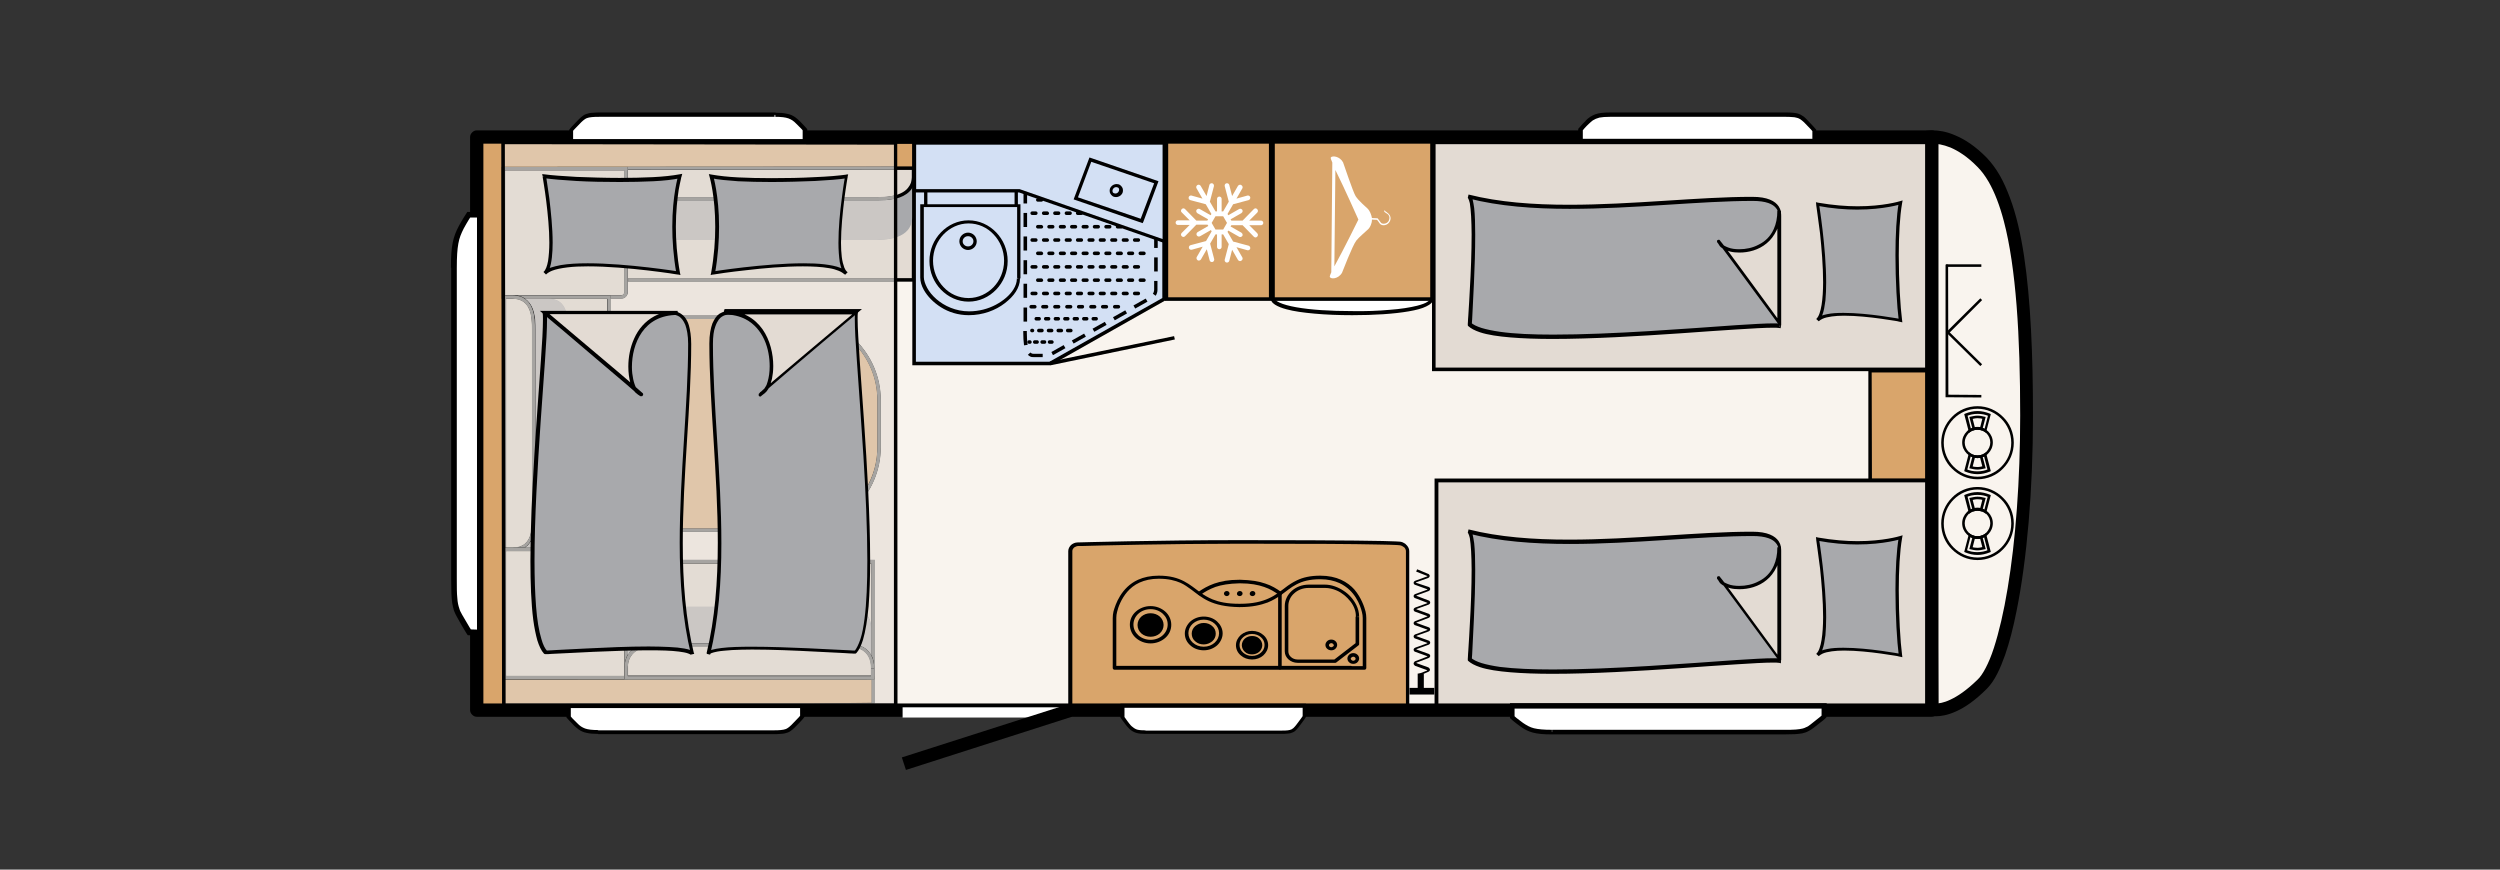 <?xml version="1.0" encoding="utf-8"?>
<!-- Generator: Adobe Illustrator 26.2.0, SVG Export Plug-In . SVG Version: 6.00 Build 0)  -->
<svg version="1.1" id="Ebene_1" xmlns="http://www.w3.org/2000/svg" xmlns:xlink="http://www.w3.org/1999/xlink" x="0px" y="0px"
	 viewBox="0 0 978 340.2" style="enable-background:new 0 0 978 340.2;" xml:space="preserve">
<rect x="0" y="0" width="978" height="340.2" fill="#333333" stroke="none"/>
<style type="text/css">
	.st0{fill:#F9F4EE;}
	.st1{clip-path:url(#SVGID_00000052079673481459134010000007896378856022359942_);fill:#F9F4EE;}
	.st2{clip-path:url(#SVGID_00000052079673481459134010000007896378856022359942_);}
	.st3{clip-path:url(#SVGID_00000052079673481459134010000007896378856022359942_);fill:#D9A56B;}
	.st4{clip-path:url(#SVGID_00000052079673481459134010000007896378856022359942_);fill:#E3DBD3;}
	.st5{clip-path:url(#SVGID_00000052079673481459134010000007896378856022359942_);fill:#A8A9AC;}
	.st6{clip-path:url(#SVGID_00000052079673481459134010000007896378856022359942_);fill:#FFFFFF;}
	.st7{clip-path:url(#SVGID_00000052079673481459134010000007896378856022359942_);fill:#D3E0F4;}
	.st8{clip-path:url(#SVGID_00000052079673481459134010000007896378856022359942_);fill:#709BD2;}
	.st9{clip-path:url(#SVGID_00000052079673481459134010000007896378856022359942_);fill:#ECE5DE;}
	.st10{clip-path:url(#SVGID_00000052079673481459134010000007896378856022359942_);fill:#E0C6AA;}
	.st11{clip-path:url(#SVGID_00000052079673481459134010000007896378856022359942_);fill:#A6A4A1;}
	.st12{clip-path:url(#SVGID_00000052079673481459134010000007896378856022359942_);fill:#E3DCD4;}
	.st13{clip-path:url(#SVGID_00000052079673481459134010000007896378856022359942_);fill:#CBC7C4;}
</style>
<rect x="185.7" y="53.6" class="st0" width="569.2" height="224.2"/>
<g>
	<defs>
		<rect id="SVGID_1_" x="167.2" y="0" width="810.7" height="340.2"/>
	</defs>
	<clipPath id="SVGID_00000039109441171813189750000006446362750954725794_">
		<use xlink:href="#SVGID_1_"  style="overflow:visible;"/>
	</clipPath>
	<path style="clip-path:url(#SVGID_00000039109441171813189750000006446362750954725794_);fill:#F9F4EE;" d="M755.7,277.5
		c0,0,7.4,2.4,19.8-9.8c10.1-10,17.4-54.3,17.4-105.2c0-47.6-3.5-84.9-17.4-99.1c-12.3-12.6-22-9.6-22-9.6h2.2l0,198.6L755.7,277.5z
		"/>
	<path style="clip-path:url(#SVGID_00000039109441171813189750000006446362750954725794_);" d="M755.7,277.5l-0.8,2.4
		c0.2,0.1,1.1,0.3,2.5,0.3c1.8,0,4.5-0.4,7.8-1.9c3.4-1.5,7.4-4.2,12-8.8c1.5-1.5,2.9-3.5,4.1-5.9c1.1-2.1,2.1-4.6,3.1-7.4
		c1.7-4.9,3.2-10.7,4.5-17.3c2-9.9,3.6-21.7,4.7-34.6c1.1-12.9,1.7-27.1,1.7-41.7c0-23.9-0.9-45.2-3.5-62.5
		c-1.3-8.6-3.1-16.3-5.5-22.7c-1.2-3.2-2.5-6.2-4-8.8c-1.5-2.6-3.2-4.9-5.1-6.9c-4.4-4.5-8.6-7.2-12.2-8.7c-3.6-1.6-6.7-2-8.9-2
		c-2,0-3.3,0.3-3.5,0.4c-1.2,0.4-2,1.6-1.8,2.8c0.2,1.3,1.3,2.2,2.5,2.2h2.2v-2.6H753l0,198.6v0l0.1,25.1c0,1.1,0.7,2.1,1.8,2.4
		L755.7,277.5l2.6,0l-0.1-25.1v0l0-198.6c0-1.4-1.2-2.6-2.6-2.6h-2.2v2.6l0.7,2.5l-0.5-1.7l0.5,1.7l0,0l-0.5-1.7l0.5,1.7L754,56
		l0.1,0.4l0,0L754,56l0.1,0.4c0,0,0.7-0.2,2-0.2c1.5,0,3.9,0.3,6.9,1.5c3,1.3,6.6,3.5,10.6,7.6c1.6,1.6,3,3.5,4.4,5.9
		c2.3,4,4.3,9.2,5.9,15.3c2.4,9.1,4,20.4,5,33.2c1,12.8,1.4,27.3,1.4,42.9c0,25.3-1.8,49-4.9,67.5c-1.5,9.2-3.4,17.2-5.4,23.4
		c-1,3.1-2.1,5.7-3.2,7.8c-1.1,2.1-2.2,3.7-3.2,4.6c-4.3,4.2-7.8,6.5-10.6,7.8c-2.7,1.3-4.6,1.5-5.7,1.5c-0.4,0-0.7,0-0.9-0.1
		c-0.1,0-0.1,0-0.1,0l0,0l-0.1,0.5l0.1-0.5l0,0l-0.1,0.5l0.1-0.5l-0.5,1.8l0.6-1.8l-0.1,0l-0.5,1.8l0.6-1.8L755.7,277.5l2.6,0
		L755.7,277.5z"/>
	<path style="clip-path:url(#SVGID_00000039109441171813189750000006446362750954725794_);fill:#D9A56B;" d="M246.3,192.7v-53.9
		c0-8.1,6.6-14.7,14.7-14.7h50.4c17.9,0,32.5,14.5,32.5,32.5v18.3c0,17.9-14.5,32.5-32.5,32.5H261
		C252.9,207.4,246.3,200.8,246.3,192.7"/>
	<path style="clip-path:url(#SVGID_00000039109441171813189750000006446362750954725794_);" d="M246.3,192.7h0.7v-53.9
		c0-3.9,1.6-7.4,4.1-9.9c2.5-2.5,6-4.1,9.9-4.1h50.4c8.8,0,16.7,3.6,22.5,9.3c5.8,5.8,9.3,13.7,9.3,22.5v18.3
		c0,8.8-3.6,16.7-9.3,22.5c-5.8,5.8-13.7,9.3-22.5,9.3H261c-3.9,0-7.4-1.6-9.9-4.1c-2.5-2.5-4.1-6-4.1-9.9H246.3h-0.7
		c0,8.5,6.9,15.4,15.4,15.4h50.4c18.3,0,33.2-14.9,33.2-33.2v-18.3c0-18.3-14.9-33.2-33.2-33.2H261c-8.5,0-15.4,6.9-15.4,15.4v53.9
		H246.3z"/>
	
		<rect x="731.6" y="145.1" style="clip-path:url(#SVGID_00000039109441171813189750000006446362750954725794_);fill:#D9A56B;" width="24.1" height="42.8"/>
	<polygon style="clip-path:url(#SVGID_00000039109441171813189750000006446362750954725794_);" points="731.6,145.1 731.6,145.7 
		755,145.7 755,187.3 732.3,187.3 732.2,145.1 731.6,145.1 731.6,145.7 731.6,145.1 730.9,145.1 730.9,188.6 756.4,188.6 
		756.3,144.4 730.9,144.4 730.9,145.1 	"/>
	
		<rect x="561.9" y="187.9" style="clip-path:url(#SVGID_00000039109441171813189750000006446362750954725794_);fill:#E3DBD3;" width="192.6" height="88.2"/>
	<polygon style="clip-path:url(#SVGID_00000039109441171813189750000006446362750954725794_);" points="754.5,187.9 754.5,187.2 
		561.2,187.2 561.2,276.9 755.3,276.9 755.3,187.2 754.5,187.2 754.5,187.9 753.8,187.9 753.8,275.5 562.7,275.5 562.7,188.7 
		754.5,188.7 754.5,187.9 753.8,187.9 	"/>
	
		<rect x="560.9" y="55.7" style="clip-path:url(#SVGID_00000039109441171813189750000006446362750954725794_);fill:#E3DBD3;" width="193.6" height="88.8"/>
	<polygon style="clip-path:url(#SVGID_00000039109441171813189750000006446362750954725794_);" points="754.5,55.7 754.5,54.9 
		560.2,54.9 560.2,145.2 755.3,145.2 755.3,54.9 754.5,54.9 754.5,55.7 753.8,55.7 753.8,143.8 561.6,143.8 561.6,56.4 754.5,56.4 
		754.5,55.7 753.8,55.7 	"/>
	<path style="clip-path:url(#SVGID_00000039109441171813189750000006446362750954725794_);fill:#A8A9AC;" d="M743.4,125.4
		c-1.2-9.5-2.1-34.2,0-46c0,0-13,4.2-32.4,0.6c0,0,6.2,38.5,0,45.2C715.8,120.1,743.4,125.4,743.4,125.4"/>
	<path style="clip-path:url(#SVGID_00000039109441171813189750000006446362750954725794_);" d="M743.4,125.4l0.7-0.1
		c-0.7-5.3-1.3-15.5-1.3-25.4c0-7.7,0.4-15.3,1.3-20.4l0.2-1.1l-1,0.3l0,0c-0.3,0.1-6.6,2-16.6,2c-4.4,0-9.6-0.4-15.4-1.4l-0.9-0.2
		l0.1,0.9c0,0,0,0.1,0,0.2c0.1,1,0.8,5.4,1.5,11.1c0.6,5.8,1.2,12.8,1.2,19.1c0,3.3-0.2,6.4-0.6,8.9c-0.2,1.3-0.5,2.4-0.8,3.3
		c-0.3,0.9-0.7,1.6-1.2,2.1l1,0.9c0.3-0.3,0.8-0.6,1.4-0.9c0.9-0.4,2.1-0.7,3.6-0.9c1.4-0.2,3.1-0.3,4.8-0.3
		c4.8,0,10.3,0.6,14.6,1.2c2.2,0.3,4,0.6,5.3,0.8c0.7,0.1,1.2,0.2,1.5,0.3c0.2,0,0.3,0.1,0.4,0.1c0.1,0,0.1,0,0.1,0l0.9,0.2
		l-0.1-0.9L743.4,125.4l0.1-0.6c0,0-3.1-0.6-7.5-1.2c-4.3-0.6-9.9-1.2-14.8-1.2c-2.4,0-4.6,0.1-6.4,0.5c-0.9,0.2-1.8,0.4-2.5,0.7
		c-0.7,0.3-1.3,0.7-1.8,1.2l1,0.9c0.6-0.7,1.1-1.5,1.4-2.5c0.6-1.5,0.9-3.4,1.2-5.6c0.2-2.1,0.3-4.6,0.3-7.1
		c0-6.7-0.7-14.4-1.4-20.4c-0.7-6-1.4-10.3-1.4-10.3l-0.6,0.1l-0.1,0.6c5.8,1.1,11.1,1.5,15.6,1.5c10.6,0,17-2.1,17.1-2.1l-0.2-0.6
		l-0.6-0.1c-0.9,5.2-1.3,12.9-1.3,20.6c0,10,0.6,20.2,1.3,25.6L743.4,125.4l0.1-0.6L743.4,125.4z"/>
	<path style="clip-path:url(#SVGID_00000039109441171813189750000006446362750954725794_);fill:#A8A9AC;" d="M696.1,127.3
		c-12.8-1.1-109.7,10.7-121.1-0.5c-0.4-0.4,3.5-49.1-0.7-50.2c32.9,8.5,78.9,1,111.1,1c10.7,0,10.7,5.2,10.7,6.9V127.3z"/>
	<path style="clip-path:url(#SVGID_00000039109441171813189750000006446362750954725794_);" d="M696.1,127.3l0.1-0.7
		c-0.6-0.1-1.4-0.1-2.4-0.1c-3.2,0-8.3,0.3-14.5,0.7c-18.8,1.3-48.6,3.7-71.7,3.7c-8,0-15.2-0.3-20.8-1.1c-2.8-0.4-5.2-0.9-7.2-1.5
		c-1.9-0.6-3.3-1.3-4.2-2.1l0,0l-0.4,0.5l0.6-0.3c0,0-0.1-0.1-0.1-0.2l-0.4,0.5l0.6-0.3l-0.5,0.3l0.6-0.1c0,0,0-0.1-0.1-0.1
		l-0.5,0.3l0.6-0.1l-0.3,0.1l0.3,0c0,0,0,0,0,0l-0.3,0.1l0.3,0c0,0,0-0.1,0-0.2c0-0.3,0-0.9,0.1-1.7c0.1-2.8,0.4-8.1,0.7-14.2
		c0.3-6.1,0.5-13,0.5-19c0-4.1-0.1-7.7-0.4-10.4c-0.2-1.4-0.4-2.5-0.6-3.3c-0.1-0.4-0.3-0.8-0.5-1.1c-0.1-0.2-0.2-0.3-0.4-0.4
		c-0.1-0.1-0.3-0.2-0.5-0.3l-0.3,1.3c12,3.1,25.6,4.1,39.7,4.1c24.9,0,51.1-3.1,71.6-3.1c2.6,0,4.5,0.3,6,0.8
		c1.1,0.4,1.8,0.8,2.4,1.3c0.8,0.7,1.3,1.5,1.5,2.2c0.2,0.7,0.2,1.4,0.2,1.9v0v42.8H696.1l0.1-0.7L696.1,127.3h0.7V84.5v0
		c0-0.4,0-1.1-0.2-1.9c-0.1-0.6-0.4-1.3-0.8-1.9c-0.7-1-1.7-1.9-3.4-2.6c-1.7-0.7-3.9-1.1-7-1.1c-20.7,0-46.8,3.1-71.6,3.1
		c-14,0-27.5-1-39.3-4l-0.3,1.3l0,0l0,0l0,0l0,0l0,0c0,0,0.1,0.1,0.2,0.3c0.2,0.3,0.4,1,0.6,1.8c0.2,1.3,0.4,3.1,0.5,5.1
		c0.1,2.1,0.2,4.5,0.2,7.1c0,6.8-0.3,14.8-0.7,21.5c-0.2,3.3-0.3,6.3-0.5,8.7c-0.1,1.2-0.1,2.2-0.2,3c0,0.8-0.1,1.4-0.1,1.8
		c0,0.1,0,0.2,0,0.3c0,0,0,0.1,0,0.1c0,0,0,0.1,0,0.1c0,0,0,0.1,0,0.1c0,0,0.1,0.1,0.1,0.2v0c1.1,1,2.6,1.8,4.7,2.5
		c3,1,7.1,1.6,11.9,2c4.8,0.4,10.4,0.6,16.4,0.6c15.4,0,33.8-1.1,50-2.2c8.1-0.6,15.6-1.1,21.8-1.5c6.3-0.4,11.3-0.7,14.5-0.7
		c0.9,0,1.7,0,2.3,0.1l0.7,0.1v-0.7H696.1z"/>
	<path style="clip-path:url(#SVGID_00000039109441171813189750000006446362750954725794_);fill:#A8A9AC;" d="M743.4,256.4
		c-1.2-9.5-2.1-34.2,0-46c0,0-13,4.2-32.4,0.6c0,0,6.2,38.5,0,45.2C715.8,251.1,743.4,256.4,743.4,256.4"/>
	<path style="clip-path:url(#SVGID_00000039109441171813189750000006446362750954725794_);" d="M743.4,256.4l0.7-0.1
		c-0.7-5.3-1.3-15.5-1.3-25.4c0-7.7,0.4-15.3,1.3-20.4l0.2-1.1l-1,0.3l0,0c-0.3,0.1-6.6,2-16.6,2c-4.4,0-9.6-0.4-15.4-1.4l-0.9-0.2
		l0.1,0.9c0,0,0,0.1,0,0.2c0.1,1,0.8,5.4,1.5,11.1c0.6,5.8,1.2,12.8,1.2,19.1c0,3.3-0.2,6.4-0.6,8.9c-0.2,1.3-0.5,2.4-0.8,3.3
		c-0.3,0.9-0.7,1.6-1.2,2.1l1,0.9c0.3-0.3,0.8-0.6,1.4-0.9c0.9-0.4,2.1-0.7,3.6-0.9c1.4-0.2,3.1-0.3,4.8-0.3
		c4.8,0,10.3,0.6,14.6,1.2c2.2,0.3,4,0.6,5.3,0.8c0.7,0.1,1.2,0.2,1.5,0.3c0.2,0,0.3,0.1,0.4,0.1c0.1,0,0.1,0,0.1,0l0.9,0.2
		l-0.1-0.9L743.4,256.4l0.1-0.6c0,0-3.1-0.6-7.5-1.2c-4.3-0.6-9.9-1.2-14.8-1.2c-2.4,0-4.6,0.1-6.4,0.5c-0.9,0.2-1.8,0.4-2.5,0.7
		c-0.7,0.3-1.3,0.7-1.8,1.2l1,0.9c0.6-0.7,1.1-1.5,1.4-2.5c0.6-1.5,0.9-3.4,1.2-5.6c0.2-2.1,0.3-4.6,0.3-7.1
		c0-6.7-0.7-14.4-1.4-20.4c-0.7-6-1.4-10.3-1.4-10.3l-0.6,0.1l-0.1,0.6c5.8,1.1,11.1,1.5,15.6,1.5c10.6,0,17-2.1,17.1-2.1l-0.2-0.6
		l-0.6-0.1c-0.9,5.2-1.3,12.9-1.3,20.6c0,10,0.6,20.2,1.3,25.6L743.4,256.4l0.1-0.6L743.4,256.4z"/>
	<path style="clip-path:url(#SVGID_00000039109441171813189750000006446362750954725794_);fill:#A8A9AC;" d="M696.1,258.3
		c-12.8-1.1-109.7,10.7-121.1-0.5c-0.4-0.4,3.5-49.1-0.7-50.2c32.9,8.5,78.9,1,111.1,1c10.7,0,10.7,5.2,10.7,6.9V258.3z"/>
	<path style="clip-path:url(#SVGID_00000039109441171813189750000006446362750954725794_);" d="M696.1,258.3l0.1-0.7
		c-0.6-0.1-1.4-0.1-2.4-0.1c-3.2,0-8.3,0.3-14.5,0.7c-18.8,1.3-48.6,3.7-71.7,3.7c-8,0-15.2-0.3-20.8-1c-2.8-0.4-5.2-0.9-7.2-1.5
		c-1.9-0.6-3.3-1.3-4.2-2.1l0,0l-0.4,0.5l0.6-0.3c0,0-0.1-0.1-0.1-0.2l-0.4,0.5l0.6-0.3l-0.5,0.3l0.6-0.1c0,0,0-0.1-0.1-0.1
		l-0.5,0.3l0.6-0.1l-0.3,0.1l0.3,0c0,0,0,0,0,0l-0.3,0.1l0.3,0c0,0,0-0.1,0-0.2c0-0.3,0-0.9,0.1-1.7c0.1-2.8,0.4-8.1,0.7-14.2
		c0.3-6.1,0.5-13,0.5-19c0-4.1-0.1-7.7-0.4-10.4c-0.2-1.4-0.4-2.5-0.6-3.3c-0.1-0.4-0.3-0.8-0.5-1.1c-0.1-0.2-0.2-0.3-0.4-0.4
		c-0.1-0.1-0.3-0.2-0.5-0.3l-0.3,1.3c12,3.1,25.6,4.1,39.7,4.1c24.9,0,51.1-3.1,71.6-3.1c2.6,0,4.5,0.3,6,0.8
		c1.1,0.4,1.8,0.8,2.4,1.3c0.8,0.7,1.3,1.5,1.5,2.2c0.2,0.7,0.2,1.4,0.2,1.9v0v42.8H696.1l0.1-0.7L696.1,258.3h0.7v-42.8v0
		c0-0.4,0-1.1-0.2-1.9c-0.1-0.6-0.4-1.3-0.8-1.9c-0.7-1-1.7-1.9-3.4-2.6c-1.7-0.7-3.9-1.1-7-1.1c-20.7,0-46.8,3.1-71.6,3.1
		c-14,0-27.5-1-39.3-4l-0.3,1.3l0,0l0,0l0,0l0,0l0,0v0c0,0,0.1,0.1,0.2,0.3c0.2,0.3,0.4,1,0.6,1.8c0.2,1.3,0.4,3.1,0.5,5.1
		c0.1,2.1,0.2,4.5,0.2,7.1c0,6.8-0.3,14.8-0.7,21.5c-0.2,3.3-0.3,6.3-0.5,8.7c-0.1,1.2-0.1,2.2-0.2,3c0,0.8-0.1,1.4-0.1,1.8
		c0,0.1,0,0.2,0,0.3c0,0,0,0.1,0,0.1c0,0,0,0.1,0,0.1c0,0,0,0.1,0,0.1c0,0,0.1,0.1,0.1,0.2l0,0l0,0c1.1,1,2.6,1.8,4.7,2.5
		c3,1,7.1,1.6,11.9,2c4.8,0.4,10.4,0.6,16.4,0.6c15.4,0,33.8-1.1,50-2.2c8.1-0.6,15.6-1.1,21.8-1.5c6.3-0.4,11.3-0.7,14.5-0.7
		c0.9,0,1.7,0,2.3,0.1l0.7,0.1v-0.7H696.1z"/>
	<path style="clip-path:url(#SVGID_00000039109441171813189750000006446362750954725794_);fill:#E3DBD3;" d="M243.4,66.9
		c0-1.2-0.2-1.1,1.6-1.1l112.4,0v42v1.8H243.4V66.9z"/>
	<path style="clip-path:url(#SVGID_00000039109441171813189750000006446362750954725794_);" d="M243.4,66.9h0.7c0-0.2,0-0.3,0-0.5
		c0-0.1,0-0.1,0-0.1l0,0v0l-0.1,0l0.1,0v0l-0.1,0l0.1,0l-0.4-0.1l0.3,0.3c0.1-0.1,0.1-0.2,0.1-0.2l-0.4-0.1l0.3,0.3l-0.3-0.3
		l0.1,0.3c0,0,0.1,0,0.1-0.1l-0.3-0.3l0.1,0.3l0-0.1l0,0.1l0,0l0-0.1l0,0.1c0,0,0.1,0,0.1,0c0.1,0,0.2,0,0.4,0c0.2,0,0.4,0,0.7,0
		l111.8,0v41.3v1.1H244.1v-42H243.4h-0.7v43.4h115.5v-2.4V65.2l-113.1,0c-0.3,0-0.5,0-0.7,0c-0.2,0-0.4,0-0.6,0
		c-0.1,0-0.3,0-0.4,0.1c-0.1,0-0.2,0.1-0.3,0.2c-0.1,0.1-0.1,0.2-0.2,0.3c-0.1,0.1-0.1,0.3-0.1,0.4c0,0.1,0,0.2,0,0.3
		c0,0.1,0,0.3,0,0.5H243.4z"/>
	<path style="clip-path:url(#SVGID_00000039109441171813189750000006446362750954725794_);fill:#A8A9AC;" d="M243.6,77.8H341
		c5.4,0,15.9,0,15.9-9.2v16c0,9.2-10.5,9.3-15.9,9.3h-97.2L243.6,77.8z"/>
	<path style="clip-path:url(#SVGID_00000039109441171813189750000006446362750954725794_);" d="M243.7,78.4h98h0c1.3,0,3,0,4.8-0.1
		c1.3-0.1,2.7-0.3,4-0.6c2-0.5,3.9-1.4,5.3-2.8c0.7-0.7,1.3-1.6,1.7-2.7c0.4-1,0.6-2.2,0.6-3.6h-1.3c0,2.2-0.6,3.7-1.6,4.9
		c-0.7,0.9-1.7,1.6-2.8,2.1c-1.6,0.8-3.6,1.2-5.5,1.4c-1.9,0.2-3.8,0.2-5.3,0.2h0h-98V78.4z"/>
	<path style="clip-path:url(#SVGID_00000039109441171813189750000006446362750954725794_);fill:#D9A56B;" d="M197,276.1l0.1,1.9
		c0-0.3,0.3-0.6,0.6-0.6l143.9-1.9v-10.3H197V65.8l160.5-0.1V55.5L197,55.6v-1.3h-9.9v1.3h-1.9v10.3h1.9v199.4h-1.9v10.3h1.9v0.6
		H197z"/>
	<path style="clip-path:url(#SVGID_00000039109441171813189750000006446362750954725794_);" d="M197,276.1l-0.7,0l0.1,1.9l1.3,0h0
		l0,0l0,0h0l0,0l-0.1-0.1v0.1l0.1,0l-0.1-0.1v0.1h0l144.6-1.9v-11.6H197.7V66.5l160.5-0.1V54.8l-160.5,0.1v-1.3h-11.2v1.3h-1.9v11.6
		h1.9v198.1h-1.9v11.6h2.5v-0.7h-0.7v1.3H197V276.1l-0.7,0L197,276.1v-0.7h-9.9v0.7h0.7v-1.3h-1.9v-8.9h1.9V65.2h-1.9v-8.9h1.9V55
		h8.6v1.3l160.5-0.1v8.9l-160.5,0.1v200.7h144.6v9l-143.3,1.9l0,0.7v-0.7c-0.4,0-0.7,0.2-0.9,0.4c-0.2,0.2-0.4,0.6-0.4,0.9h0.7
		l0.7,0l-0.1-2.6H197V276.1z"/>
	<path style="clip-path:url(#SVGID_00000039109441171813189750000006446362750954725794_);fill:#D9A56B;" d="M421.7,277
		c-1.7,0-3,0.1-3-1.3v-60.2c0-1.4,1.3-2.6,3-2.6c0,0,31.3-0.9,63.1-0.9c58.4,0,62.8,0.6,62.8,0.6c1.6,0.2,3,1.6,3,3v60.2
		c0,1.4-1.4,1.3-3,1.3H421.7z"/>
	<path style="clip-path:url(#SVGID_00000039109441171813189750000006446362750954725794_);" d="M421.7,277v-0.7c-0.3,0-0.5,0-0.7,0
		c-0.3,0-0.6,0-0.8,0c-0.2,0-0.3,0-0.4-0.1c-0.1,0-0.1,0-0.2-0.1c0,0-0.1,0-0.1-0.1c0,0,0-0.1,0-0.3v-60.2c0-0.2,0.1-0.5,0.2-0.7
		c0.2-0.3,0.4-0.6,0.8-0.8c0.4-0.2,0.8-0.4,1.3-0.4c0,0,0.5,0,1.4,0c6.4-0.2,33.9-0.9,61.7-0.9c29.2,0,44.9,0.1,53.3,0.3
		c4.2,0.1,6.6,0.1,7.9,0.2c0.7,0,1.1,0.1,1.3,0.1c0.1,0,0.2,0,0.2,0l0,0l0,0l0,0l0,0l0,0l0.1-0.4l-0.1,0.4l0.1-0.4l-0.1,0.4l0.1-0.7
		l-0.1,0.7h0l0.1-0.7l-0.1,0.7c0.6,0.1,1.2,0.4,1.7,0.8c0.2,0.2,0.4,0.4,0.5,0.7c0.1,0.2,0.2,0.5,0.2,0.7v60.2c0,0.2,0,0.3-0.1,0.3
		c0,0,0,0-0.1,0.1c-0.1,0-0.2,0.1-0.5,0.1c-0.2,0-0.6,0-0.9,0c-0.2,0-0.5,0-0.7,0H421.7V277v0.7h125.9c0.2,0,0.5,0,0.7,0
		c0.3,0,0.7,0,1,0c0.2,0,0.5-0.1,0.7-0.1c0.2-0.1,0.3-0.1,0.5-0.2c0.2-0.2,0.5-0.4,0.6-0.7c0.1-0.3,0.2-0.6,0.2-0.9v-60.2
		c0-0.5-0.1-0.9-0.3-1.3c-0.3-0.6-0.8-1.2-1.3-1.6c-0.6-0.4-1.2-0.7-2-0.8c-0.1,0-0.3,0-1.7-0.1c-4-0.2-17.4-0.5-61.3-0.5
		c-31.8,0-63.1,0.9-63.1,0.9c-1,0-1.9,0.4-2.6,1c-0.3,0.3-0.6,0.7-0.8,1.1c-0.2,0.4-0.3,0.9-0.3,1.3v60.2c0,0.4,0.1,0.8,0.3,1.1
		c0.2,0.2,0.4,0.4,0.6,0.6c0.3,0.2,0.7,0.3,1,0.3c0.4,0,0.7,0.1,1.1,0.1c0.2,0,0.5,0,0.7,0V277z"/>
	<path style="clip-path:url(#SVGID_00000039109441171813189750000006446362750954725794_);fill:#E3DBD3;" d="M197,66v50.2h46.1
		c1,0,1.9-0.8,1.9-1.9V66H197z"/>
	<path style="clip-path:url(#SVGID_00000039109441171813189750000006446362750954725794_);" d="M197,66h-0.7v50.9h46.8
		c1.4,0,2.6-1.1,2.6-2.6v-49h-49.4V66H197v0.7h47.3v47.6c0,0.3-0.1,0.6-0.4,0.8c-0.2,0.2-0.5,0.3-0.8,0.4h-45.4V66H197v0.7V66z"/>
	
		<rect x="197.3" y="116.2" style="clip-path:url(#SVGID_00000039109441171813189750000006446362750954725794_);fill:#E3DBD3;" width="40.9" height="98.7"/>
	<polygon style="clip-path:url(#SVGID_00000039109441171813189750000006446362750954725794_);" points="238.2,116.2 237.5,116.2 
		237.5,214.2 198,214.2 198,116.9 238.2,116.9 238.2,116.2 237.5,116.2 238.2,116.2 238.2,115.5 196.6,115.5 196.6,215.6 
		238.9,215.6 238.9,115.5 238.2,115.5 	"/>
	<path style="clip-path:url(#SVGID_00000039109441171813189750000006446362750954725794_);fill:#A8A9AC;" d="M208.3,129v3.1v70.7
		c0,0-0.2,9.7-3.2,11.5h9.7c6.9,0,7.5-7,7.5-11.1h0v-0.6v0V132v-3.2c0-4.1-0.1-11.9-7.3-11.9h-11.2C208.4,118.1,208.3,129,208.3,129
		"/>
	<path style="clip-path:url(#SVGID_00000039109441171813189750000006446362750954725794_);" d="M200.4,214.9v0.7
		c2.2,0,3.9-0.5,5.2-1.5c1-0.7,1.7-1.6,2.3-2.6c0.8-1.5,1.2-3.1,1.4-4.7c0.2-1.6,0.2-3.1,0.2-4.3v0l-0.3,0h0.3v0l-0.3,0h0.3v-73.5v0
		c0-1.1,0-2.5-0.1-3.9c-0.1-1.1-0.3-2.2-0.6-3.3c-0.5-1.7-1.3-3.2-2.6-4.4c-0.7-0.6-1.5-1.1-2.4-1.4c-1-0.3-2-0.5-3.3-0.5h0h0
		c-0.5,0-1,0-1.4,0c-0.5,0-0.9,0-1.2,0c-0.1,0-0.3,0-0.3,0c-0.1,0-0.1,0-0.1,0l-0.7,0v100.1h3.8V214.9v-0.7H198v-98h-0.7l0,0.7
		c0,0,0.7,0,1.7,0c0.5,0,1,0,1.5,0l0-0.7v0.7c2,0,3.4,0.5,4.4,1.3c0.8,0.6,1.4,1.3,1.8,2.2c0.7,1.3,1.1,2.9,1.2,4.4
		c0.2,1.6,0.2,3.1,0.2,4.3v0v73.5v0l0.3,0h-0.3v0l0.3,0h-0.3c0,1,0,2.3-0.1,3.6c-0.1,1-0.3,2-0.5,2.9c-0.4,1.4-1.1,2.7-2.2,3.6
		c-0.5,0.5-1.2,0.8-2,1.1c-0.8,0.3-1.7,0.4-2.9,0.4V214.9z"/>
	<path style="clip-path:url(#SVGID_00000039109441171813189750000006446362750954725794_);fill:#E3DBD3;" d="M197.3,265.1v-50.2
		h45.8c1,0,1.9,0.8,1.9,1.9v48.3H197.3z"/>
	<path style="clip-path:url(#SVGID_00000039109441171813189750000006446362750954725794_);" d="M197.3,265.1h0.7v-49.5h45.1
		c0.3,0,0.6,0.1,0.8,0.3c0.2,0.2,0.4,0.5,0.4,0.8v47.7h-47V265.1h0.7H197.3v0.7h48.4v-49c0-1.4-1.1-2.6-2.6-2.6h-46.5v51.6h0.7
		V265.1z"/>
	<path style="clip-path:url(#SVGID_00000039109441171813189750000006446362750954725794_);fill:#FFFFFF;" d="M497.9,116.8
		c0,3.7,13.9,5.8,31.1,5.8c17.2,0,31.1-2,31.1-5.8c0-4.7-13.9-4.3-31.1-4.3C511.8,112.5,497.9,112.1,497.9,116.8"/>
	<path style="clip-path:url(#SVGID_00000039109441171813189750000006446362750954725794_);" d="M497.9,116.8h-0.7
		c0,0.3,0.1,0.7,0.2,1c0.3,0.6,0.8,1,1.4,1.4c1.1,0.7,2.6,1.3,4.5,1.8c2.9,0.8,6.6,1.3,11,1.7c4.4,0.4,9.4,0.6,14.7,0.6
		c8.6,0,16.4-0.5,22.1-1.5c2.9-0.5,5.2-1.1,6.8-1.9c0.8-0.4,1.5-0.8,2-1.3c0.3-0.3,0.5-0.5,0.6-0.8c0.1-0.3,0.2-0.6,0.2-1
		c0-0.6-0.2-1.2-0.6-1.7c-0.3-0.4-0.8-0.8-1.3-1.1c-0.9-0.5-2.1-0.9-3.6-1.2c-2.2-0.4-4.9-0.7-8-0.8c-3.1-0.1-6.7-0.2-10.6-0.2
		c-2.5,0-5.1,0-7.8,0c-2.7,0-5.3,0-7.8,0c-6.7,0-12.6,0.1-16.8,0.7c-2.1,0.3-3.8,0.7-5.1,1.4c-0.6,0.3-1.2,0.7-1.5,1.2
		c-0.4,0.5-0.6,1.1-0.6,1.7H497.9h0.7c0-0.4,0.1-0.6,0.3-0.9c0.2-0.2,0.5-0.5,0.9-0.7c0.7-0.4,1.8-0.8,3.1-1c2-0.4,4.7-0.6,7.8-0.8
		c3.1-0.1,6.7-0.2,10.5-0.2c2.5,0,5.1,0,7.8,0c2.7,0,5.3,0,7.8,0c6.7,0,12.5,0.1,16.6,0.6c2,0.3,3.6,0.7,4.7,1.2
		c0.5,0.3,0.9,0.5,1.1,0.8c0.2,0.3,0.3,0.6,0.3,0.9c0,0.1,0,0.3-0.1,0.4c-0.1,0.3-0.4,0.6-0.9,0.9c-0.8,0.6-2.2,1.1-4.1,1.6
		c-2.8,0.7-6.5,1.3-10.8,1.6c-4.3,0.4-9.3,0.6-14.6,0.5c-8.6,0-16.3-0.5-21.9-1.5c-2.8-0.5-5-1.1-6.5-1.8c-0.7-0.3-1.3-0.7-1.6-1
		c-0.2-0.2-0.3-0.3-0.3-0.5c-0.1-0.1-0.1-0.3-0.1-0.4H497.9z"/>
	
		<rect x="498" y="55.3" style="clip-path:url(#SVGID_00000039109441171813189750000006446362750954725794_);fill:#D9A56B;" width="62.2" height="61.7"/>
	<polygon style="clip-path:url(#SVGID_00000039109441171813189750000006446362750954725794_);" points="498,117 498.7,117 
		498.7,55.9 559.5,55.9 559.5,116.3 498,116.3 498,117 498.7,117 498,117 498,117.7 560.9,117.7 560.9,54.6 497.4,54.6 497.4,117.7 
		498,117.7 	"/>
	
		<rect x="456.4" y="55.3" style="clip-path:url(#SVGID_00000039109441171813189750000006446362750954725794_);fill:#D9A56B;" width="40.7" height="61.7"/>
	<polygon style="clip-path:url(#SVGID_00000039109441171813189750000006446362750954725794_);" points="456.4,117 457,117 457,55.9 
		496.4,55.9 496.4,116.3 456.4,116.3 456.4,117 457,117 456.4,117 456.4,117.7 497.8,117.7 497.8,54.6 455.7,54.6 455.7,117.7 
		456.4,117.7 	"/>
	<path style="clip-path:url(#SVGID_00000039109441171813189750000006446362750954725794_);fill:#FFFFFF;" d="M525,106.7
		c0.1-0.2,4.1-10.7,5.6-12.6c0.9-1.2,4-3.8,4.7-4.5c0.7-0.7,1.4-2.2,1.4-3.6l0-0.1l2,0.1c0.2,0.2,0.7,0.9,1.1,1.5
		c0.4,0.5,1.1,0.7,1.8,0.6c0.9-0.1,1.7-0.7,2.1-1.5c0.8-1.6-0.2-2.7-0.6-3.1c-0.1-0.1-0.3-0.2-0.5-0.4c-0.2-0.2-0.6-0.4-0.7-0.5v0
		c0-0.1-0.1-0.2-0.2-0.3c-0.1,0-0.2,0.1-0.2,0.2c-0.1,0.3,0.3,0.6,0.8,0.9c0.2,0.1,0.4,0.2,0.5,0.3c0.5,0.4,1.1,1.2,0.5,2.6
		c-0.3,0.7-1,1.1-1.7,1.2c-0.6,0.1-1.2-0.1-1.4-0.4c-0.5-0.7-1.2-1.6-1.2-1.6c0-0.1-0.1-0.1-0.2-0.1l-2.1-0.1
		c-0.2-1.3-0.9-2.9-1.6-3.6c-0.8-0.8-3.6-3.1-4.8-5c-1-1.6-4.8-13-4.9-13.2c-1.3-2.4-4.2-2.7-4.8-1.9c-0.1,0.2,0.1,0.9,0.6,2
		l-0.4,42.9c-0.4,0.9-0.6,1.5-0.6,1.7C520.3,109.3,523.5,109.3,525,106.7 M522.4,66.5c3.5,7,9,19.4,9,19.4s-5.8,11.8-9.4,18.3
		L522.4,66.5z"/>
	<polyline style="clip-path:url(#SVGID_00000039109441171813189750000006446362750954725794_);" points="557,270.6 557,263.5 
		554.6,263.5 554.6,270.6 	"/>
	<path style="clip-path:url(#SVGID_00000039109441171813189750000006446362750954725794_);" d="M555.2,264.3l3.6-1.5l0,0
		c0.2-0.1,0.3-0.2,0.4-0.3c0.1-0.1,0.2-0.3,0.2-0.5c0-0.2-0.1-0.4-0.2-0.5c-0.1-0.1-0.2-0.3-0.4-0.4l0,0l-4.7-1.7l-0.2,0.4l0.3-0.4
		c-0.1,0-0.1-0.1-0.1-0.1l0,0l0,0l0,0v0l0,0l0,0l-0.1,0h0.1l0,0l-0.1,0h0.1H554l0.1,0l0,0H554l0.1,0l0,0l0,0v0l0,0l0,0v0
		c0,0,0,0,0.1-0.1l-0.2-0.4l0.2,0.4l4.7-1.8l0,0c0.2-0.1,0.3-0.2,0.4-0.3c0.1-0.1,0.2-0.3,0.2-0.5c0-0.2-0.1-0.4-0.2-0.5
		c-0.1-0.1-0.2-0.3-0.4-0.3l0,0l-4.7-1.7l-0.2,0.4l0.2-0.4c-0.1,0-0.1-0.1-0.1-0.1v0l0,0l0,0l0,0l0,0l0,0l-0.1,0h0.1l0,0l-0.1,0h0.1
		h-0.1l0.1,0l0,0h-0.1l0.1,0l0,0l0,0l0,0l0,0l0,0c0,0,0,0,0.1-0.1l-0.2-0.4l0.2,0.4l4.7-1.7l0,0c0.2-0.1,0.3-0.2,0.4-0.3
		c0.1-0.1,0.2-0.3,0.2-0.5c0-0.2-0.1-0.4-0.2-0.5c-0.1-0.1-0.2-0.3-0.4-0.3l0,0l-4.7-1.7l-0.2,0.4l0.2-0.4c-0.1,0-0.1-0.1-0.1-0.1v0
		l-0.1,0h0.1l0,0l-0.1,0h0.1H554l0.1,0l0,0H554l0.1,0l0,0l0,0l0,0l0,0l0,0c0,0,0,0,0.1-0.1l-0.2-0.4l0.2,0.4l4.7-1.7l0,0
		c0.2-0.1,0.3-0.2,0.4-0.3c0.1-0.1,0.2-0.3,0.2-0.5c0-0.2-0.1-0.4-0.2-0.5c-0.1-0.1-0.2-0.3-0.4-0.3l0,0l-4.7-1.7l-0.2,0.4l0.2-0.4
		c-0.1,0-0.1-0.1-0.1-0.1v0l0,0l0,0l0,0l0,0l0,0l-0.1,0h0.1l0,0l-0.1,0h0.1h-0.1l0.1,0l0,0h-0.1l0.1,0l0,0l0,0l0,0l0,0l0,0
		c0,0,0,0,0.1-0.1l-0.2-0.4l0.2,0.4l4.7-1.8l0,0c0.2-0.1,0.3-0.2,0.4-0.3c0.1-0.1,0.2-0.3,0.2-0.5c0-0.2-0.1-0.4-0.2-0.5
		c-0.1-0.1-0.2-0.3-0.4-0.3l0,0l-4.7-1.7l-0.2,0.4l0.2-0.4c-0.1,0-0.1-0.1-0.1-0.1v0l-0.1,0h0.1l0,0l-0.1,0h0.1h-0.1l0.1,0l0,0h-0.1
		l0.1,0l0,0l0,0l0,0l0,0l0,0c0,0,0,0,0.1-0.1l-0.2-0.4l0.2,0.4l4.7-1.7l0,0c0.2-0.1,0.3-0.2,0.4-0.3c0.1-0.1,0.2-0.3,0.2-0.5
		c0-0.2-0.1-0.4-0.2-0.5c-0.1-0.1-0.2-0.3-0.4-0.3l0,0l-4.7-1.8l-0.2,0.4l0.2-0.4c-0.1,0-0.1-0.1-0.1-0.1v0l-0.1,0h0.1l0,0l-0.1,0
		h0.1h-0.1l0.1,0l0,0h-0.1l0.1,0l0,0l0,0l0,0l0,0l0,0c0,0,0,0,0.1-0.1l-0.2-0.4l0.2,0.4l4.7-1.7l0,0c0.2-0.1,0.3-0.2,0.4-0.3
		c0.1-0.1,0.2-0.3,0.2-0.5c0-0.2-0.1-0.4-0.2-0.5c-0.1-0.1-0.2-0.3-0.4-0.3l0,0L554,228l-0.2,0.4l0.2-0.4c-0.1,0-0.1-0.1-0.1-0.1v0
		l0,0l0,0l0,0l0,0l0,0l-0.1,0h0.1l0,0l-0.1,0h0.1h-0.1l0.1,0l0,0h-0.1l0.1,0l0,0l0,0l0,0l0,0l0,0c0,0,0,0,0.1-0.1l-0.2-0.4l0.2,0.4
		l4.7-1.7l0,0c0.2-0.1,0.3-0.2,0.4-0.3c0.1-0.1,0.2-0.3,0.2-0.5c0-0.2-0.1-0.4-0.2-0.5c-0.1-0.1-0.2-0.3-0.4-0.3l0,0l-4.3-1.8
		l-0.4,0.9l4.3,1.7l0.2-0.4l-0.2,0.4c0.1,0,0.1,0.1,0.1,0.1l0,0l0.1,0h-0.1l0,0l0.1,0h-0.1h0.1l-0.1,0l0,0h0.1l-0.1,0l0,0l0,0l0,0
		l0,0l0,0c0,0,0,0-0.1,0.1l0.2,0.4l-0.2-0.4l-4.7,1.7l0,0c-0.2,0.1-0.3,0.2-0.4,0.3c-0.1,0.1-0.2,0.3-0.2,0.5c0,0.2,0.1,0.4,0.2,0.5
		c0.1,0.1,0.2,0.3,0.4,0.3l0,0l4.7,1.7l0.2-0.4l-0.2,0.4c0.1,0,0.1,0.1,0.1,0.1v0l0,0l0,0l0,0l0,0l0,0l0.1,0h-0.1l0,0l0.1,0h-0.1
		h0.1l-0.1,0l0,0h0.1l-0.1,0l0,0l0,0l0,0l0,0l0,0c0,0,0,0-0.1,0.1l0.2,0.4l-0.2-0.4l-4.7,1.7l0,0c-0.2,0.1-0.3,0.2-0.4,0.3
		c-0.1,0.1-0.2,0.3-0.2,0.5c0,0.2,0.1,0.4,0.2,0.5c0.1,0.1,0.2,0.3,0.4,0.3l0,0l4.7,1.8l0.2-0.4l-0.2,0.4c0.1,0,0.1,0.1,0.1,0.1l0,0
		l0.1,0h-0.1l0,0l0.1,0h-0.1h0.1l-0.1,0l0,0h0.1l-0.1,0l0,0l0,0l0,0l0,0l0,0c0,0,0,0-0.1,0.1l0.2,0.4l-0.2-0.4l-4.7,1.7l0,0
		c-0.2,0.1-0.3,0.2-0.4,0.3c-0.1,0.1-0.2,0.3-0.2,0.5c0,0.2,0.1,0.4,0.2,0.5c0.1,0.1,0.2,0.3,0.4,0.3l0,0l4.7,1.7l0.2-0.4l-0.2,0.4
		c0.1,0,0.1,0.1,0.1,0.1l0,0l0,0l0,0l0,0l0,0l0,0l0.1,0h-0.1l0,0l0.1,0h-0.1h0.1l-0.1,0l0,0h0.1l-0.1,0l0,0l0,0l0,0l0,0l0,0
		c0,0,0,0-0.1,0.1l0.2,0.4l-0.2-0.4l-4.7,1.8l0,0c-0.2,0.1-0.3,0.2-0.4,0.3c-0.1,0.1-0.2,0.3-0.2,0.5c0,0.2,0.1,0.4,0.2,0.5
		c0.1,0.1,0.2,0.3,0.4,0.3l0,0l4.7,1.7l0.2-0.4l-0.2,0.4c0.1,0,0.1,0.1,0.1,0.1v0l0,0l0,0l0,0l0,0l0,0l0.1,0h-0.1l0,0l0.1,0h-0.1
		h0.1l-0.1,0l0,0h0.1l-0.1,0l0,0l0,0l0,0l0,0l0,0c0,0,0,0-0.1,0.1l0.2,0.4l-0.2-0.4l-4.7,1.7l0,0c-0.2,0.1-0.3,0.2-0.4,0.3
		c-0.1,0.1-0.2,0.3-0.2,0.5c0,0.2,0.1,0.4,0.2,0.5c0.1,0.1,0.2,0.3,0.4,0.3l0,0l4.7,1.7l0.2-0.4l-0.2,0.4c0.1,0,0.1,0.1,0.1,0.1v0
		l0.1,0h-0.1l0,0l0.1,0h-0.1h0.1l-0.1,0l0,0h0.1l-0.1,0l0,0l0,0l0,0l0,0l0,0c0,0,0,0-0.1,0.1l0.2,0.4l-0.2-0.4l-4.7,1.7l0,0
		c-0.2,0.1-0.3,0.2-0.4,0.3c-0.1,0.1-0.2,0.3-0.2,0.5s0.1,0.4,0.2,0.5c0.1,0.1,0.2,0.3,0.4,0.3l0,0l4.7,1.7l0.2-0.4l-0.2,0.4
		c0.1,0,0.1,0.1,0.1,0.1v0l0,0l0,0l0,0l0,0l0,0l0.1,0h-0.1l0,0l0.1,0h-0.1h0.1l-0.1,0l0,0h0.1l-0.1,0l0,0l0,0l0,0l0,0l0,0
		c0,0,0,0-0.1,0.1l0.2,0.4l-0.2-0.4l-4.7,1.8l0,0c-0.2,0.1-0.3,0.2-0.4,0.4c-0.1,0.1-0.2,0.3-0.2,0.5c0,0.2,0.1,0.4,0.2,0.5
		c0.1,0.1,0.2,0.3,0.4,0.4l0,0l4.7,1.7l0.2-0.4l-0.3,0.4c0.1,0,0.1,0.1,0.1,0.1v0l0.1,0h-0.1l0,0l0.1,0h-0.1h0.1l-0.1,0l0,0h0.1
		l-0.1,0l0.1,0l0,0l0,0l0.1,0l0,0l0,0c0,0,0,0-0.1,0l0.2,0.4l-0.2-0.4l-3.6,1.4L555.2,264.3z"/>
	<polyline style="clip-path:url(#SVGID_00000039109441171813189750000006446362750954725794_);" points="561.1,269.1 551.4,269.1 
		551.4,271.7 561.1,271.7 	"/>
	
		<rect x="245" y="219.7" style="clip-path:url(#SVGID_00000039109441171813189750000006446362750954725794_);fill:#E3DBD3;" width="96.5" height="45.3"/>
	<polygon style="clip-path:url(#SVGID_00000039109441171813189750000006446362750954725794_);" points="245,219.7 245,220.5 
		340.8,220.5 340.8,264.3 245.7,264.3 245.7,219.7 245,219.7 245,220.5 245,219.7 244.3,219.7 244.3,265.7 342.2,265.7 342.2,219 
		244.3,219 244.3,219.7 	"/>
	<path style="clip-path:url(#SVGID_00000039109441171813189750000006446362750954725794_);fill:#A8A9AC;" d="M257.5,252.8h3h69.1
		c0,0,9.5,0.2,11.3,3.6v-10.7c0-7.6-6.9-8.3-10.8-8.3v0h-0.6h0h-68.9h-3.1c-4,0-11.6,0.1-11.6,8.1v12.4
		C246.8,252.7,257.5,252.8,257.5,252.8"/>
	<path style="clip-path:url(#SVGID_00000039109441171813189750000006446362750954725794_);" d="M341.4,261.6h0.7
		c0-2.4-0.5-4.3-1.4-5.7c-0.7-1.1-1.5-1.9-2.5-2.5c-1.4-0.9-3.1-1.3-4.6-1.5c-1.6-0.2-3-0.2-4.2-0.2h0h-71.8h0c-1.1,0-2.4,0-3.8,0.1
		c-1.1,0.1-2.2,0.3-3.3,0.7c-1.6,0.5-3.2,1.4-4.3,2.9c-1.1,1.5-1.8,3.5-1.8,6.2v0v0c0,0.5,0,1.1,0,1.6c0,0.5,0,1,0,1.3
		c0,0.2,0,0.3,0,0.4c0,0.1,0,0.1,0,0.1l0,0.7H342v-4.1H341.4h-0.7v2.8h-95.8v0.7l0.7,0c0,0,0-0.8,0-1.8c0-0.5,0-1.1,0-1.6l-0.7,0
		h0.7c0-2.2,0.5-3.8,1.3-5c0.6-0.9,1.3-1.6,2.2-2.1c1.3-0.8,2.8-1.2,4.3-1.4c1.5-0.2,3-0.2,4.2-0.2h0h71.8h0c1,0,2.3,0,3.5,0.1
		c1,0.1,1.9,0.3,2.9,0.6c1.4,0.5,2.6,1.2,3.5,2.4c0.9,1.2,1.5,2.9,1.5,5.5H341.4z"/>
	<path style="clip-path:url(#SVGID_00000039109441171813189750000006446362750954725794_);fill:#FFFFFF;" d="M475.5,91.7h0.6v4.9
		c0,0.5,0.4,0.9,0.9,0.9c0.5,0,0.9-0.4,0.9-0.9v-4.9h0.6l2.2,3.8l-1.6,6.1c-0.1,0.5,0.2,1,0.7,1.1c0.5,0.1,1-0.2,1.1-0.7l1.1-4.3
		l2.3,4c0.3,0.4,0.8,0.6,1.3,0.3c0.3-0.2,0.5-0.5,0.5-0.8c0-0.2,0-0.3-0.1-0.5l-2.3-4l4.3,1.2c0.5,0.1,1-0.2,1.1-0.7
		c0-0.1,0-0.2,0-0.2c0-0.4-0.3-0.8-0.7-0.9l-6-1.6l-2.2-3.8l0.3-0.5l4.2,2.4c0.4,0.3,1,0.1,1.3-0.3c0.1-0.1,0.1-0.3,0.1-0.5
		c0-0.3-0.2-0.6-0.5-0.8l-4.2-2.4l0.3-0.5h4.4l4.4,4.5c0.4,0.4,0.9,0.4,1.3,0c0.2-0.2,0.3-0.4,0.3-0.7c0-0.2-0.1-0.5-0.3-0.7
		l-3.1-3.1h4.6c0.5,0,0.9-0.4,0.9-0.9c0-0.5-0.4-0.9-0.9-0.9h-4.6l3.1-3.1c0.2-0.2,0.3-0.4,0.3-0.7c0-0.2-0.1-0.5-0.3-0.7
		c-0.4-0.4-0.9-0.4-1.3,0l-4.4,4.5h-4.4l-0.3-0.5l4.2-2.4c0.3-0.2,0.5-0.5,0.5-0.8c0-0.2,0-0.3-0.1-0.5c-0.3-0.4-0.8-0.6-1.3-0.3
		l-4.2,2.4l-0.3-0.5l2.2-3.8l6-1.6c0.4-0.1,0.7-0.5,0.7-0.9c0-0.1,0-0.2,0-0.2c-0.1-0.5-0.6-0.8-1.1-0.7l-4.3,1.2l2.3-4
		c0.1-0.1,0.1-0.3,0.1-0.5c0-0.3-0.2-0.6-0.5-0.8c-0.4-0.3-1-0.1-1.3,0.3l-2.3,4l-1.1-4.3c-0.1-0.5-0.6-0.8-1.1-0.7
		c-0.5,0.1-0.8,0.6-0.7,1.1l1.6,6.1l-2.2,3.8h-0.6v-4.9c0-0.5-0.4-0.9-0.9-0.9c-0.5,0-0.9,0.4-0.9,0.9v4.9h-0.6l-2.2-3.8l1.6-6.1
		c0-0.1,0-0.2,0-0.2c0-0.4-0.3-0.8-0.7-0.9c-0.5-0.1-1,0.2-1.1,0.7l-1.1,4.3l-2.3-4c-0.3-0.4-0.8-0.6-1.3-0.3
		c-0.4,0.3-0.6,0.8-0.3,1.3l2.3,4l-4.3-1.2c-0.5-0.1-1,0.2-1.1,0.7c-0.1,0.5,0.2,1,0.7,1.1l6,1.6l2.2,3.8l-0.3,0.5l-4.2-2.4
		c-0.4-0.3-1-0.1-1.3,0.3c-0.3,0.4-0.1,1,0.3,1.3l4.2,2.4l-0.3,0.5H468l-4.4-4.5c-0.4-0.4-0.9-0.4-1.3,0c-0.4,0.4-0.4,1,0,1.3
		l3.1,3.1h-4.6c-0.5,0-0.9,0.4-0.9,0.9c0,0.5,0.4,0.9,0.9,0.9h4.6l-3.1,3.1c-0.4,0.4-0.4,1,0,1.3c0.4,0.4,0.9,0.4,1.3,0l4.4-4.5h4.4
		l0.3,0.5l-4.2,2.4c-0.4,0.3-0.6,0.8-0.3,1.3c0.3,0.4,0.8,0.6,1.3,0.3l4.2-2.4l0.3,0.5l-2.2,3.8l-6,1.6c-0.5,0.1-0.8,0.6-0.7,1.1
		c0.1,0.5,0.6,0.8,1.1,0.7l4.3-1.2l-2.3,4c-0.3,0.4-0.1,1,0.3,1.3c0.4,0.3,1,0.1,1.3-0.3l2.3-4l1.1,4.3c0.1,0.5,0.6,0.8,1.1,0.7
		c0.4-0.1,0.7-0.5,0.7-0.9c0-0.1,0-0.2,0-0.2l-1.6-6.1L475.5,91.7z M475.5,89.8l-1.5-2.6l1.5-2.6h3l1.5,2.6l-1.5,2.6H475.5z"/>
	<path style="clip-path:url(#SVGID_00000039109441171813189750000006446362750954725794_);fill:#E3DBD3;" d="M695.9,82.5v43.9
		c0,0-28.7-39.3-22.8-30.7C676.2,100.2,695.9,100.2,695.9,82.5"/>
	<path style="clip-path:url(#SVGID_00000039109441171813189750000006446362750954725794_);" d="M695.9,82.5h-0.6v43.9h0.6l0.5-0.4
		c0,0-5.8-8-11.7-16c-2.9-4-5.9-8-8.1-11c-1.1-1.5-2-2.7-2.7-3.6c-0.3-0.4-0.6-0.8-0.8-1c-0.1-0.1-0.2-0.2-0.2-0.3
		c0,0-0.1-0.1-0.1-0.1c0,0,0,0-0.1-0.1c0,0,0,0-0.1-0.1c0,0-0.1,0-0.1,0c0,0-0.1,0-0.2,0c-0.1,0-0.2,0-0.3,0.1
		c-0.1,0-0.1,0.1-0.2,0.1c-0.1,0.1-0.1,0.2-0.1,0.2c0,0.1,0,0.1,0,0.2c0,0.1,0,0.1,0,0.2c0,0.1,0,0.1,0,0.1c0,0,0,0.1,0.1,0.1
		c0.1,0.1,0.1,0.2,0.3,0.4c0.1,0.2,0.3,0.4,0.5,0.8c0.3,0.5,0.8,0.9,1.3,1.2c0.8,0.5,1.8,0.9,2.9,1.2c1.1,0.3,2.4,0.4,3.7,0.4
		c3.5,0,7.5-1,10.6-3.6c1.6-1.3,2.9-3,3.9-5.1c1-2.1,1.5-4.7,1.5-7.7h-1.2H695.9h-0.6c0,2.9-0.5,5.2-1.4,7.2
		c-1.3,2.9-3.4,4.9-5.9,6.1c-2.4,1.3-5.1,1.8-7.6,1.8c-1.6,0-3.2-0.2-4.4-0.7c-0.6-0.2-1.1-0.5-1.5-0.7c-0.4-0.3-0.7-0.6-0.9-0.9
		c-0.3-0.4-0.5-0.7-0.6-0.9c-0.1-0.1-0.1-0.2-0.1-0.2l0,0l0,0l-0.3,0.2l0.3-0.1l0,0l-0.3,0.2l0.3-0.1l-0.5,0.2l0.5-0.1l0-0.1
		l-0.5,0.2l0.5-0.1l-0.6,0.2h0.6c0-0.1,0-0.1,0-0.2l-0.6,0.2h0.6h-0.6l0.6,0.1c0-0.1,0-0.1,0-0.1h-0.6l0.6,0.1l-0.6-0.1l0.5,0.3
		c0-0.1,0-0.1,0.1-0.2l-0.6-0.1l0.5,0.3l-0.5-0.3l0.3,0.5c0.1-0.1,0.2-0.1,0.2-0.2l-0.5-0.3l0.3,0.5l-0.3-0.5v0.6
		c0.1,0,0.2,0,0.3-0.1l-0.3-0.5v0.6v-0.6l-0.2,0.6c0,0,0.1,0,0.2,0v-0.6l-0.2,0.6l0.2-0.6l-0.3,0.5c0,0,0.1,0,0.1,0.1l0.2-0.6
		l-0.3,0.5l0.3-0.4l-0.3,0.3c0,0,0,0,0.1,0l0.3-0.4l-0.3,0.3l0.1-0.1l-0.1,0.1l0,0l0.1-0.1l-0.1,0.1c0,0,0.1,0.1,0.1,0.1
		c0.3,0.3,0.8,1.1,1.6,2.1c2.8,3.7,8.2,11.1,13,17.6c2.4,3.2,4.6,6.2,6.2,8.4c0.8,1.1,1.5,2,1.9,2.6c0.5,0.6,0.7,1,0.7,1l1.1,1.5
		V82.5h-1.2H695.9z"/>
	<path style="clip-path:url(#SVGID_00000039109441171813189750000006446362750954725794_);fill:#E3DBD3;" d="M695.9,214.1V258
		c0,0-28.7-39.3-22.8-30.7C676.2,231.7,695.9,231.7,695.9,214.1"/>
	<path style="clip-path:url(#SVGID_00000039109441171813189750000006446362750954725794_);" d="M695.9,214.1h-0.6V258h0.6l0.5-0.4
		c0,0-5.8-8-11.7-16c-2.9-4-5.9-8-8.1-11c-1.1-1.5-2-2.7-2.7-3.6c-0.3-0.4-0.6-0.8-0.8-1c-0.1-0.1-0.2-0.2-0.2-0.3
		c0,0-0.1-0.1-0.1-0.1c0,0,0,0-0.1-0.1c0,0,0,0-0.1-0.1c0,0-0.1,0-0.1,0c0,0-0.1,0-0.2,0c-0.1,0-0.2,0-0.3,0.1
		c-0.1,0-0.1,0.1-0.2,0.1c-0.1,0.1-0.1,0.2-0.1,0.3c0,0.1,0,0.1,0,0.2c0,0.1,0,0.1,0,0.2c0,0.1,0,0.1,0,0.1c0,0,0,0.1,0.1,0.1
		c0.1,0.1,0.1,0.2,0.3,0.4c0.1,0.2,0.3,0.4,0.5,0.8c0.3,0.5,0.8,0.9,1.3,1.2c0.8,0.5,1.8,0.9,2.9,1.2c1.1,0.3,2.4,0.4,3.7,0.4
		c3.5,0,7.5-1,10.6-3.6c1.6-1.3,2.9-3,3.9-5.1c1-2.1,1.5-4.7,1.5-7.7h-1.2H695.9h-0.6c0,2.9-0.5,5.2-1.4,7.2
		c-1.3,2.9-3.4,4.9-5.9,6.1c-2.4,1.3-5.1,1.8-7.6,1.8c-1.6,0-3.2-0.2-4.4-0.7c-0.6-0.2-1.1-0.5-1.5-0.7c-0.4-0.3-0.7-0.6-0.9-0.9
		c-0.3-0.4-0.5-0.7-0.6-0.9c-0.1-0.1-0.1-0.2-0.1-0.2l0,0l0,0l-0.3,0.2l0.3-0.1l0,0l-0.3,0.2l0.3-0.1l-0.5,0.2l0.5-0.1l0-0.1
		l-0.5,0.2l0.5-0.1l-0.6,0.2h0.6c0-0.1,0-0.1,0-0.2l-0.6,0.2h0.6h-0.6l0.6,0.1c0-0.1,0-0.1,0-0.1h-0.6l0.6,0.1l-0.6-0.1l0.5,0.3
		c0-0.1,0-0.1,0.1-0.2l-0.6-0.1l0.5,0.3l-0.5-0.3l0.3,0.5c0.1-0.1,0.2-0.1,0.2-0.2l-0.5-0.3l0.3,0.5l-0.3-0.5v0.6
		c0.1,0,0.2,0,0.3-0.1l-0.3-0.5v0.6V226l-0.2,0.6c0,0,0.1,0,0.2,0V226l-0.2,0.6l0.2-0.6l-0.3,0.5c0,0,0.1,0,0.1,0.1l0.2-0.6
		l-0.3,0.5l0.3-0.4l-0.3,0.3c0,0,0,0,0.1,0l0.3-0.4l-0.3,0.3l0.1-0.1l-0.1,0.1l0,0l0.1-0.1l-0.1,0.1c0,0,0.1,0.1,0.1,0.1
		c0.3,0.3,0.8,1.1,1.6,2.1c2.8,3.7,8.2,11.1,13,17.6c2.4,3.2,4.6,6.2,6.2,8.4c0.8,1.1,1.5,2,1.9,2.6c0.5,0.6,0.7,1,0.7,1l1.1,1.5
		v-45.8h-1.2H695.9z"/>
	<path style="clip-path:url(#SVGID_00000039109441171813189750000006446362750954725794_);" d="M528.5,260.5h-91.8v-18.8
		c0-0.8,0.1-1.5,0.3-2.3c0.4-1.8,1.6-5.1,4-7.9c1.2-1.4,2.8-2.7,4.8-3.6c2-0.9,4.5-1.5,7.5-1.5c3.8,0,6.4,0.7,8.5,1.6
		c1.6,0.7,2.9,1.7,4.3,2.7c2,1.5,4,3.2,6.8,4.5c2.8,1.3,6.5,2.2,11.8,2.3h0h0.4h0c4.7,0,8.1-0.8,10.8-1.8c2-0.8,3.6-1.8,5.1-2.8
		c2.2-1.6,3.9-3.1,6.2-4.3c2.3-1.2,5.1-2,9.3-2c3,0,5.5,0.6,7.5,1.5c3,1.4,5.1,3.6,6.4,5.7c1.4,2.2,2.1,4.4,2.4,5.7
		c0.2,0.7,0.3,1.5,0.3,2.3v18.8h-91.8c-0.4,0-0.7,0.3-0.7,0.7c0,0.4,0.3,0.7,0.7,0.7h92.5c0.2,0,0.4-0.1,0.5-0.2
		c0.1-0.1,0.2-0.3,0.2-0.5v-19.5c0-0.9-0.1-1.7-0.3-2.6c-0.5-1.9-1.7-5.4-4.3-8.5c-1.3-1.5-3.1-2.9-5.3-3.9c-2.2-1-4.9-1.6-8.1-1.6
		c-3.9,0-6.8,0.7-9.1,1.8c-1.7,0.8-3.2,1.8-4.5,2.8c-2,1.5-3.9,3.1-6.6,4.3c-2.6,1.2-6.1,2.1-11.2,2.1h0h-0.4h0
		c-4.6,0-7.8-0.7-10.3-1.7c-1.9-0.8-3.4-1.7-4.8-2.7c-2.1-1.5-3.9-3.1-6.4-4.4c-2.5-1.3-5.5-2.2-9.9-2.2c-3.2,0-5.9,0.6-8.1,1.6
		c-3.3,1.5-5.5,3.9-7,6.3c-1.5,2.4-2.2,4.7-2.6,6.1c-0.2,0.9-0.3,1.7-0.3,2.6v19.5c0,0.2,0.1,0.4,0.2,0.5c0.1,0.1,0.3,0.2,0.5,0.2
		h92.5c0.4,0,0.7-0.3,0.7-0.7C529.2,260.8,528.9,260.5,528.5,260.5"/>
	<path style="clip-path:url(#SVGID_00000039109441171813189750000006446362750954725794_);" d="M469.7,232.7
		c1.6-1.2,3.4-2.2,5.8-3.1c2.4-0.8,5.3-1.3,9.3-1.4h0h0.4h0c4,0,7,0.6,9.3,1.4c2.4,0.8,4.1,1.9,5.8,3.1c0.3,0.2,0.7,0.1,1-0.2
		c0.2-0.3,0.1-0.7-0.2-1c-1.7-1.2-3.6-2.4-6.1-3.2c-2.5-0.9-5.7-1.4-9.8-1.5h0h-0.4h0c-4.1,0-7.2,0.6-9.8,1.5
		c-2.5,0.9-4.4,2-6.1,3.2c-0.3,0.2-0.4,0.6-0.2,1C469,232.9,469.4,232.9,469.7,232.7z"/>
	<path style="clip-path:url(#SVGID_00000039109441171813189750000006446362750954725794_);" d="M450.1,251v0.7
		c2.2,0,4.2-0.8,5.7-2.1c1.5-1.3,2.4-3.1,2.4-5.2c0-2-0.9-3.9-2.4-5.2c-1.5-1.3-3.5-2.1-5.7-2.1c-2.2,0-4.2,0.8-5.7,2.1
		c-1.5,1.3-2.4,3.1-2.4,5.2c0,2,0.9,3.9,2.4,5.2c1.5,1.3,3.5,2.1,5.7,2.1V251v-0.7c-1.9,0-3.6-0.7-4.8-1.8c-1.2-1.1-1.9-2.5-1.9-4.2
		c0-1.6,0.7-3.1,1.9-4.2c1.2-1.1,2.9-1.8,4.8-1.8c1.9,0,3.6,0.7,4.8,1.8c1.2,1.1,1.9,2.5,1.9,4.2c0,1.6-0.7,3.1-1.9,4.2
		c-1.2,1.1-2.9,1.8-4.8,1.8V251z"/>
	<path style="clip-path:url(#SVGID_00000039109441171813189750000006446362750954725794_);" d="M450.1,248.4c2.5,0,4.5-1.8,4.5-4
		c0-2.2-2-4-4.5-4c-2.5,0-4.5,1.8-4.5,4C445.6,246.6,447.6,248.4,450.1,248.4"/>
	<path style="clip-path:url(#SVGID_00000039109441171813189750000006446362750954725794_);" d="M450.1,248.4v0.7
		c1.4,0,2.7-0.5,3.6-1.3c0.9-0.8,1.5-2,1.5-3.3c0-1.3-0.6-2.5-1.5-3.3c-0.9-0.8-2.2-1.3-3.6-1.3c-1.4,0-2.7,0.5-3.6,1.3
		c-0.9,0.8-1.5,2-1.5,3.3c0,1.3,0.6,2.5,1.5,3.3c0.9,0.8,2.2,1.3,3.6,1.3V248.4v-0.7c-1.1,0-2-0.4-2.7-1c-0.7-0.6-1.1-1.4-1.1-2.3
		c0-0.9,0.4-1.7,1.1-2.3c0.7-0.6,1.6-1,2.7-1c1.1,0,2,0.4,2.7,1c0.7,0.6,1.1,1.4,1.1,2.3c0,0.9-0.4,1.7-1.1,2.3
		c-0.7,0.6-1.6,1-2.7,1V248.4z"/>
	<path style="clip-path:url(#SVGID_00000039109441171813189750000006446362750954725794_);" d="M489.8,257.3v0.7
		c1.7,0,3.3-0.6,4.4-1.6c1.1-1,1.9-2.4,1.9-4c0-1.6-0.7-3-1.9-4c-1.1-1-2.7-1.6-4.4-1.6c-1.7,0-3.2,0.6-4.4,1.6
		c-1.1,1-1.9,2.4-1.9,4c0,1.6,0.7,3,1.9,4c1.1,1,2.7,1.6,4.4,1.6V257.3v-0.7c-1.4,0-2.6-0.5-3.5-1.3c-0.9-0.8-1.4-1.8-1.4-3
		c0-1.2,0.5-2.2,1.4-3c0.9-0.8,2.1-1.3,3.5-1.3c1.4,0,2.6,0.5,3.5,1.3c0.9,0.8,1.4,1.8,1.4,3c0,1.2-0.5,2.2-1.4,3
		c-0.9,0.8-2.1,1.3-3.5,1.3V257.3z"/>
	<path style="clip-path:url(#SVGID_00000039109441171813189750000006446362750954725794_);" d="M489.8,255.3c1.8,0,3.3-1.3,3.3-3
		c0-1.6-1.5-3-3.3-3c-1.8,0-3.3,1.3-3.3,3C486.5,254,488,255.3,489.8,255.3"/>
	<path style="clip-path:url(#SVGID_00000039109441171813189750000006446362750954725794_);" d="M489.8,255.3v0.7
		c1.1,0,2.1-0.4,2.8-1c0.7-0.6,1.2-1.6,1.2-2.6c0-1-0.5-2-1.2-2.6c-0.7-0.7-1.7-1-2.8-1c-1.1,0-2.1,0.4-2.8,1
		c-0.7,0.6-1.2,1.6-1.2,2.6c0,1,0.5,2,1.2,2.6c0.7,0.7,1.7,1,2.8,1V255.3v-0.7c-0.8,0-1.4-0.3-1.9-0.7c-0.5-0.4-0.7-1-0.7-1.6
		c0-0.6,0.3-1.2,0.7-1.6c0.5-0.4,1.1-0.7,1.9-0.7c0.8,0,1.4,0.3,1.9,0.7c0.5,0.4,0.7,1,0.7,1.6c0,0.6-0.3,1.2-0.7,1.6
		c-0.5,0.4-1.1,0.7-1.9,0.7V255.3z"/>
	<path style="clip-path:url(#SVGID_00000039109441171813189750000006446362750954725794_);" d="M470.9,253.7v0.7
		c2,0,3.8-0.7,5.2-1.9c1.3-1.2,2.2-2.9,2.2-4.7c0-1.9-0.9-3.5-2.2-4.7c-1.3-1.2-3.2-1.9-5.2-1.9c-2,0-3.8,0.7-5.2,1.9
		c-1.3,1.2-2.2,2.9-2.2,4.7c0,1.9,0.8,3.5,2.2,4.7c1.3,1.2,3.2,1.9,5.2,1.9V253.7v-0.7c-1.7,0-3.2-0.6-4.3-1.6
		c-1.1-1-1.7-2.3-1.7-3.7c0-1.4,0.6-2.7,1.7-3.7c1.1-1,2.6-1.6,4.3-1.6c1.7,0,3.2,0.6,4.3,1.6c1.1,1,1.7,2.3,1.7,3.7
		c0,1.4-0.6,2.7-1.7,3.7c-1.1,1-2.6,1.6-4.3,1.6V253.7z"/>
	<path style="clip-path:url(#SVGID_00000039109441171813189750000006446362750954725794_);" d="M470.9,251.4c2.2,0,4-1.6,4-3.6
		c0-2-1.8-3.6-4-3.6c-2.2,0-4,1.6-4,3.6C466.9,249.8,468.7,251.4,470.9,251.4"/>
	<path style="clip-path:url(#SVGID_00000039109441171813189750000006446362750954725794_);" d="M470.9,251.4v0.7
		c1.3,0,2.4-0.5,3.3-1.2c0.9-0.8,1.4-1.8,1.4-3c0-1.2-0.5-2.3-1.4-3c-0.9-0.8-2-1.2-3.3-1.2c-1.3,0-2.4,0.5-3.3,1.2
		c-0.9,0.8-1.4,1.8-1.4,3c0,1.2,0.5,2.3,1.4,3c0.9,0.8,2,1.2,3.3,1.2V251.4v-0.7c-0.9,0-1.8-0.3-2.4-0.9c-0.6-0.5-0.9-1.2-0.9-2
		c0-0.8,0.3-1.5,0.9-2c0.6-0.5,1.4-0.9,2.4-0.9c0.9,0,1.8,0.3,2.4,0.9c0.6,0.5,0.9,1.2,0.9,2c0,0.8-0.3,1.5-0.9,2
		c-0.6,0.5-1.4,0.9-2.4,0.9V251.4z"/>
	<path style="clip-path:url(#SVGID_00000039109441171813189750000006446362750954725794_);" d="M490,233.2c0.6,0,1.1-0.5,1.1-1
		c0-0.6-0.5-1-1.1-1c-0.6,0-1.1,0.5-1.1,1C488.8,232.7,489.3,233.2,490,233.2"/>
	<path style="clip-path:url(#SVGID_00000039109441171813189750000006446362750954725794_);" d="M479.9,233.2c0.6,0,1.1-0.5,1.1-1
		c0-0.6-0.5-1-1.1-1c-0.6,0-1.1,0.5-1.1,1C478.8,232.7,479.3,233.2,479.9,233.2"/>
	<path style="clip-path:url(#SVGID_00000039109441171813189750000006446362750954725794_);" d="M485,233.2c0.6,0,1.1-0.5,1.1-1
		c0-0.6-0.5-1-1.1-1c-0.6,0-1.1,0.5-1.1,1C483.8,232.7,484.3,233.2,485,233.2"/>
	<path style="clip-path:url(#SVGID_00000039109441171813189750000006446362750954725794_);" d="M500,232.2v29c0,0.4,0.3,0.7,0.7,0.7
		c0.4,0,0.7-0.3,0.7-0.7v-29c0-0.4-0.3-0.7-0.7-0.7C500.3,231.5,500,231.8,500,232.2"/>
	<path style="clip-path:url(#SVGID_00000039109441171813189750000006446362750954725794_);" d="M531,241.3h-0.7v10.3l-8.3,6.4h-14.4
		c-1,0-2-0.4-2.6-1c-0.7-0.6-1-1.4-1-2.2V237c0-1.9,0.9-3.7,2.3-4.9c1.4-1.3,3.4-2.1,5.7-2.1h6.4c1.5,0,3.1,0.4,4.5,1
		c2.1,0.9,4,2.5,5.4,4.3c1.4,1.8,2.2,3.9,2.1,6H531h0.7c0-1.6-0.4-3.2-1.1-4.6c-1.1-2.2-2.8-4.2-5-5.6c-2.1-1.4-4.7-2.4-7.3-2.4H512
		c-2.6,0-4.9,0.9-6.6,2.4c-1.7,1.5-2.8,3.6-2.8,6v17.7c0,1.3,0.6,2.4,1.5,3.2c0.9,0.8,2.2,1.3,3.5,1.3h14.7c0.2,0,0.3,0,0.4-0.1
		l8.7-6.7c0.2-0.1,0.3-0.3,0.3-0.5v-10.6H531z"/>
	<path style="clip-path:url(#SVGID_00000039109441171813189750000006446362750954725794_);" d="M520.8,250.9v-0.7
		c-0.6,0-1.2,0.2-1.6,0.6c-0.4,0.4-0.7,0.9-0.7,1.5c0,0.6,0.3,1.2,0.7,1.5c0.4,0.4,1,0.6,1.6,0.6c0.6,0,1.2-0.2,1.6-0.6
		c0.4-0.4,0.7-0.9,0.7-1.5c0-0.6-0.3-1.2-0.7-1.5c-0.4-0.4-1-0.6-1.6-0.6V250.9v0.7c0.3,0,0.5,0.1,0.7,0.3c0.2,0.2,0.2,0.3,0.3,0.5
		c0,0.2-0.1,0.4-0.3,0.5c-0.2,0.1-0.4,0.3-0.7,0.3c-0.3,0-0.5-0.1-0.7-0.3c-0.2-0.2-0.2-0.3-0.2-0.5c0-0.2,0.1-0.4,0.2-0.5
		c0.2-0.1,0.4-0.3,0.7-0.3V250.9z"/>
	<path style="clip-path:url(#SVGID_00000039109441171813189750000006446362750954725794_);" d="M529.4,256.2v-0.7
		c-0.6,0-1.2,0.2-1.6,0.6c-0.4,0.4-0.7,0.9-0.7,1.5c0,0.6,0.3,1.2,0.7,1.5c0.4,0.4,1,0.6,1.6,0.6c0.6,0,1.2-0.2,1.6-0.6
		c0.4-0.4,0.7-0.9,0.7-1.5c0-0.6-0.3-1.2-0.7-1.5c-0.4-0.4-1-0.6-1.6-0.6V256.2v0.7c0.3,0,0.5,0.1,0.7,0.3c0.2,0.2,0.2,0.3,0.2,0.5
		c0,0.2-0.1,0.4-0.2,0.5c-0.2,0.1-0.4,0.3-0.7,0.3c-0.3,0-0.5-0.1-0.7-0.3c-0.2-0.2-0.2-0.3-0.3-0.5c0-0.2,0.1-0.4,0.3-0.5
		c0.2-0.1,0.4-0.3,0.7-0.3V256.2z"/>
	<polygon style="clip-path:url(#SVGID_00000039109441171813189750000006446362750954725794_);fill:#D3E0F4;" points="357.6,142.2 
		357.6,55.3 455.4,55.3 455.4,117 410.8,142.2 	"/>
	<polygon style="clip-path:url(#SVGID_00000039109441171813189750000006446362750954725794_);" points="357.6,142.2 358.3,142.2 
		358.3,56 454.7,56 454.7,116.6 410.4,141.6 410.8,142.2 410.8,141.5 390.7,141.5 357.6,141.5 357.6,142.2 358.3,142.2 357.6,142.2 
		357.6,142.9 390.7,142.9 410.8,142.9 411,142.9 456.1,117.4 456.1,54.6 356.9,54.6 356.9,142.9 357.6,142.9 	"/>
	<polyline style="clip-path:url(#SVGID_00000039109441171813189750000006446362750954725794_);" points="411,142.9 459.6,132.8 
		459.3,131.5 410.7,141.5 	"/>
	<path style="clip-path:url(#SVGID_00000039109441171813189750000006446362750954725794_);" d="M439.8,69.7h3.5
		c1.5,0,3.3,0.6,4.9,1.5l0.7-1.2c-1.7-1.1-3.7-1.7-5.6-1.7h-3.5V69.7z M430.5,69.7h5.5v-1.4h-5.5V69.7z M421.3,69.7h5.5v-1.4h-5.5
		V69.7z M412.1,69.7h5.5v-1.4h-5.5V69.7z M403.8,71.5c1.1-1.1,2.7-1.7,4.3-1.7h0.3v-1.4h-0.3c-2,0-3.9,0.8-5.3,2.1L403.8,71.5z
		 M401.8,79.6v-3.4c0-0.7,0.1-1.3,0.3-1.9l-1.3-0.4c-0.2,0.7-0.4,1.5-0.4,2.3v3.4H401.8z M401.8,83.3h-1.4v5.5h1.4V83.3z
		 M401.8,92.5h-1.4v5.5h1.4V92.5z M401.8,101.8h-1.4v5.5h1.4V101.8z M401.8,111h-1.4v5.5h1.4V111z M401.8,125.8v-0.4v-5.1h-1.4v5.1
		c0,0.1,0,0.3,0,0.4L401.8,125.8z M402,134.9c-0.2-1.4-0.3-3.1-0.3-4.7c0-0.2,0-0.5,0-0.7l-1.4,0c0,0.2,0,0.5,0,0.7
		c0,1.7,0.1,3.4,0.3,4.9L402,134.9z M408,138.4h-3.6c-0.3,0-0.5,0-0.7-0.1c-0.2-0.1-0.4-0.2-0.6-0.4l-1,0.9c0.3,0.3,0.6,0.5,1,0.7
		c0.4,0.2,0.8,0.2,1.2,0.2h3.6V138.4z M416.1,135l-4.6,2.6c-0.1,0-0.1,0.1-0.2,0.1l0.6,1.2c0.1,0,0.2-0.1,0.3-0.1l4.6-2.6L416.1,135
		z M424.1,130.5l-4.8,2.7l0.7,1.2l4.8-2.7L424.1,130.5z M432.2,125.9l-4.8,2.7l0.7,1.2l4.8-2.7L432.2,125.9z M440.2,121.4l-4.8,2.7
		l0.7,1.2l4.8-2.7L440.2,121.4z M448.2,116.8l-4.8,2.7l0.7,1.2l4.8-2.7L448.2,116.8z M451.5,109.9v3.6c0,0.4-0.2,1-0.5,1.4l1.1,0.8
		c0.4-0.6,0.7-1.4,0.7-2.2v-3.6H451.5z M451.5,106.2h1.4v-5.5h-1.4V106.2z M451.5,97h1.4v-5.5h-1.4V97z M451.5,87.7h1.4v-5.5h-1.4
		V87.7z M450.6,73.6c0.6,0.8,0.9,1.7,0.9,2.7v2.3h1.4v-2.3c0-1.2-0.4-2.4-1.1-3.4L450.6,73.6z"/>
	<path style="clip-path:url(#SVGID_00000039109441171813189750000006446362750954725794_);" d="M407.4,88H406
		c-0.4,0-0.7,0.3-0.7,0.7c0,0.4,0.3,0.7,0.7,0.7h1.4c0.4,0,0.7-0.3,0.7-0.7C408,88.3,407.7,88,407.4,88 M411.8,88h-1.4
		c-0.4,0-0.7,0.3-0.7,0.7c0,0.4,0.3,0.7,0.7,0.7h1.4c0.4,0,0.7-0.3,0.7-0.7C412.5,88.3,412.2,88,411.8,88 M416.3,88h-1.4
		c-0.4,0-0.7,0.3-0.7,0.7c0,0.4,0.3,0.7,0.7,0.7h1.4c0.4,0,0.7-0.3,0.7-0.7C417,88.3,416.6,88,416.3,88 M420.7,88h-1.4
		c-0.4,0-0.7,0.3-0.7,0.7c0,0.4,0.3,0.7,0.7,0.7h1.4c0.4,0,0.7-0.3,0.7-0.7C421.4,88.3,421.1,88,420.7,88 M425.2,88h-1.4
		c-0.4,0-0.7,0.3-0.7,0.7c0,0.4,0.3,0.7,0.7,0.7h1.4c0.4,0,0.7-0.3,0.7-0.7C425.9,88.3,425.6,88,425.2,88 M429.6,88h-1.4
		c-0.4,0-0.7,0.3-0.7,0.7c0,0.4,0.3,0.7,0.7,0.7h1.4c0.4,0,0.7-0.3,0.7-0.7C430.3,88.3,430,88,429.6,88 M434.1,88h-1.4
		c-0.4,0-0.7,0.3-0.7,0.7c0,0.4,0.3,0.7,0.7,0.7h1.4c0.4,0,0.7-0.3,0.7-0.7C434.8,88.3,434.5,88,434.1,88 M438.6,88h-1.4
		c-0.4,0-0.7,0.3-0.7,0.7c0,0.4,0.3,0.7,0.7,0.7h1.4c0.4,0,0.7-0.3,0.7-0.7C439.2,88.3,438.9,88,438.6,88 M443,88h-1.4
		c-0.4,0-0.7,0.3-0.7,0.7c0,0.4,0.3,0.7,0.7,0.7h1.4c0.4,0,0.7-0.3,0.7-0.7C443.7,88.3,443.4,88,443,88 M447.5,88h-1.4
		c-0.4,0-0.7,0.3-0.7,0.7c0,0.4,0.3,0.7,0.7,0.7h1.4c0.4,0,0.7-0.3,0.7-0.7C448.2,88.3,447.8,88,447.5,88"/>
	<path style="clip-path:url(#SVGID_00000039109441171813189750000006446362750954725794_);" d="M407.4,77.5H406
		c-0.4,0-0.7,0.3-0.7,0.7s0.3,0.7,0.7,0.7h1.4c0.4,0,0.7-0.3,0.7-0.7S407.7,77.5,407.4,77.5 M411.8,77.5h-1.4
		c-0.4,0-0.7,0.3-0.7,0.7s0.3,0.7,0.7,0.7h1.4c0.4,0,0.7-0.3,0.7-0.7S412.2,77.5,411.8,77.5 M416.3,77.5h-1.4
		c-0.4,0-0.7,0.3-0.7,0.7s0.3,0.7,0.7,0.7h1.4c0.4,0,0.7-0.3,0.7-0.7S416.6,77.5,416.3,77.5 M420.7,77.5h-1.4
		c-0.4,0-0.7,0.3-0.7,0.7s0.3,0.7,0.7,0.7h1.4c0.4,0,0.7-0.3,0.7-0.7S421.1,77.5,420.7,77.5 M425.2,77.5h-1.4
		c-0.4,0-0.7,0.3-0.7,0.7s0.3,0.7,0.7,0.7h1.4c0.4,0,0.7-0.3,0.7-0.7S425.6,77.5,425.2,77.5 M429.6,77.5h-1.4
		c-0.4,0-0.7,0.3-0.7,0.7s0.3,0.7,0.7,0.7h1.4c0.4,0,0.7-0.3,0.7-0.7S430,77.5,429.6,77.5 M434.1,77.5h-1.4c-0.4,0-0.7,0.3-0.7,0.7
		s0.3,0.7,0.7,0.7h1.4c0.4,0,0.7-0.3,0.7-0.7S434.5,77.5,434.1,77.5 M438.6,77.5h-1.4c-0.4,0-0.7,0.3-0.7,0.7s0.3,0.7,0.7,0.7h1.4
		c0.4,0,0.7-0.3,0.7-0.7S438.9,77.5,438.6,77.5 M443,77.5h-1.4c-0.4,0-0.7,0.3-0.7,0.7s0.3,0.7,0.7,0.7h1.4c0.4,0,0.7-0.3,0.7-0.7
		S443.4,77.5,443,77.5 M447.5,77.5h-1.4c-0.4,0-0.7,0.3-0.7,0.7s0.3,0.7,0.7,0.7h1.4c0.4,0,0.7-0.3,0.7-0.7S447.8,77.5,447.5,77.5"
		/>
	<path style="clip-path:url(#SVGID_00000039109441171813189750000006446362750954725794_);" d="M405.2,82.7h-1.4
		c-0.4,0-0.7,0.3-0.7,0.7c0,0.4,0.3,0.7,0.7,0.7h1.4c0.4,0,0.7-0.3,0.7-0.7C405.9,83,405.6,82.7,405.2,82.7 M409.7,82.7h-1.4
		c-0.4,0-0.7,0.3-0.7,0.7c0,0.4,0.3,0.7,0.7,0.7h1.4c0.4,0,0.7-0.3,0.7-0.7C410.3,83,410,82.7,409.7,82.7 M414.1,82.7h-1.4
		c-0.4,0-0.7,0.3-0.7,0.7c0,0.4,0.3,0.7,0.7,0.7h1.4c0.4,0,0.7-0.3,0.7-0.7C414.8,83,414.5,82.7,414.1,82.7 M418.6,82.7h-1.4
		c-0.4,0-0.7,0.3-0.7,0.7c0,0.4,0.3,0.7,0.7,0.7h1.4c0.4,0,0.7-0.3,0.7-0.7C419.3,83,419,82.7,418.6,82.7 M423,82.7h-1.4
		c-0.4,0-0.7,0.3-0.7,0.7c0,0.4,0.3,0.7,0.7,0.7h1.4c0.4,0,0.7-0.3,0.7-0.7C423.7,83,423.4,82.7,423,82.7 M427.5,82.7h-1.4
		c-0.4,0-0.7,0.3-0.7,0.7c0,0.4,0.3,0.7,0.7,0.7h1.4c0.4,0,0.7-0.3,0.7-0.7C428.2,83,427.9,82.7,427.5,82.7 M431.9,82.7h-1.4
		c-0.4,0-0.7,0.3-0.7,0.7c0,0.4,0.3,0.7,0.7,0.7h1.4c0.4,0,0.7-0.3,0.7-0.7C432.6,83,432.3,82.7,431.9,82.7 M436.4,82.7H435
		c-0.4,0-0.7,0.3-0.7,0.7c0,0.4,0.3,0.7,0.7,0.7h1.4c0.4,0,0.7-0.3,0.7-0.7C437.1,83,436.8,82.7,436.4,82.7 M440.9,82.7h-1.4
		c-0.4,0-0.7,0.3-0.7,0.7c0,0.4,0.3,0.7,0.7,0.7h1.4c0.4,0,0.7-0.3,0.7-0.7C441.5,83,441.2,82.7,440.9,82.7 M445.3,82.7h-1.4
		c-0.4,0-0.7,0.3-0.7,0.7c0,0.4,0.3,0.7,0.7,0.7h1.4c0.4,0,0.7-0.3,0.7-0.7C446,83,445.7,82.7,445.3,82.7"/>
	<path style="clip-path:url(#SVGID_00000039109441171813189750000006446362750954725794_);" d="M405.2,72.2h-1.4
		c-0.4,0-0.7,0.3-0.7,0.7s0.3,0.7,0.7,0.7h1.4c0.4,0,0.7-0.3,0.7-0.7S405.6,72.2,405.2,72.2 M409.7,72.2h-1.4
		c-0.4,0-0.7,0.3-0.7,0.7s0.3,0.7,0.7,0.7h1.4c0.4,0,0.7-0.3,0.7-0.7S410,72.2,409.7,72.2 M414.1,72.2h-1.4c-0.4,0-0.7,0.3-0.7,0.7
		s0.3,0.7,0.7,0.7h1.4c0.4,0,0.7-0.3,0.7-0.7S414.5,72.2,414.1,72.2 M418.6,72.2h-1.4c-0.4,0-0.7,0.3-0.7,0.7s0.3,0.7,0.7,0.7h1.4
		c0.4,0,0.7-0.3,0.7-0.7S419,72.2,418.6,72.2 M423,72.2h-1.4c-0.4,0-0.7,0.3-0.7,0.7s0.3,0.7,0.7,0.7h1.4c0.4,0,0.7-0.3,0.7-0.7
		S423.4,72.2,423,72.2 M427.5,72.2h-1.4c-0.4,0-0.7,0.3-0.7,0.7s0.3,0.7,0.7,0.7h1.4c0.4,0,0.7-0.3,0.7-0.7S427.9,72.2,427.5,72.2
		 M431.9,72.2h-1.4c-0.4,0-0.7,0.3-0.7,0.7s0.3,0.7,0.7,0.7h1.4c0.4,0,0.7-0.3,0.7-0.7S432.3,72.2,431.9,72.2 M436.4,72.2H435
		c-0.4,0-0.7,0.3-0.7,0.7s0.3,0.7,0.7,0.7h1.4c0.4,0,0.7-0.3,0.7-0.7S436.8,72.2,436.4,72.2 M440.9,72.2h-1.4
		c-0.4,0-0.7,0.3-0.7,0.7s0.3,0.7,0.7,0.7h1.4c0.4,0,0.7-0.3,0.7-0.7S441.2,72.2,440.9,72.2 M445.3,72.2h-1.4
		c-0.4,0-0.7,0.3-0.7,0.7s0.3,0.7,0.7,0.7h1.4c0.4,0,0.7-0.3,0.7-0.7S445.7,72.2,445.3,72.2"/>
	<path style="clip-path:url(#SVGID_00000039109441171813189750000006446362750954725794_);" d="M405.2,93.2h-1.4
		c-0.4,0-0.7,0.3-0.7,0.7c0,0.4,0.3,0.7,0.7,0.7h1.4c0.4,0,0.7-0.3,0.7-0.7C405.9,93.5,405.6,93.2,405.2,93.2 M409.7,93.2h-1.4
		c-0.4,0-0.7,0.3-0.7,0.7c0,0.4,0.3,0.7,0.7,0.7h1.4c0.4,0,0.7-0.3,0.7-0.7C410.3,93.5,410,93.2,409.7,93.2 M414.1,93.2h-1.4
		c-0.4,0-0.7,0.3-0.7,0.7c0,0.4,0.3,0.7,0.7,0.7h1.4c0.4,0,0.7-0.3,0.7-0.7C414.8,93.5,414.5,93.2,414.1,93.2 M418.6,93.2h-1.4
		c-0.4,0-0.7,0.3-0.7,0.7c0,0.4,0.3,0.7,0.7,0.7h1.4c0.4,0,0.7-0.3,0.7-0.7C419.3,93.5,419,93.2,418.6,93.2 M423,93.2h-1.4
		c-0.4,0-0.7,0.3-0.7,0.7c0,0.4,0.3,0.7,0.7,0.7h1.4c0.4,0,0.7-0.3,0.7-0.7C423.7,93.5,423.4,93.2,423,93.2 M427.5,93.2h-1.4
		c-0.4,0-0.7,0.3-0.7,0.7c0,0.4,0.3,0.7,0.7,0.7h1.4c0.4,0,0.7-0.3,0.7-0.7C428.2,93.5,427.9,93.2,427.5,93.2 M431.9,93.2h-1.4
		c-0.4,0-0.7,0.3-0.7,0.7c0,0.4,0.3,0.7,0.7,0.7h1.4c0.4,0,0.7-0.3,0.7-0.7C432.6,93.5,432.3,93.2,431.9,93.2 M436.4,93.2H435
		c-0.4,0-0.7,0.3-0.7,0.7c0,0.4,0.3,0.7,0.7,0.7h1.4c0.4,0,0.7-0.3,0.7-0.7C437.1,93.5,436.8,93.2,436.4,93.2 M440.9,93.2h-1.4
		c-0.4,0-0.7,0.3-0.7,0.7c0,0.4,0.3,0.7,0.7,0.7h1.4c0.4,0,0.7-0.3,0.7-0.7C441.5,93.5,441.2,93.2,440.9,93.2 M445.3,93.2h-1.4
		c-0.4,0-0.7,0.3-0.7,0.7c0,0.4,0.3,0.7,0.7,0.7h1.4c0.4,0,0.7-0.3,0.7-0.7C446,93.5,445.7,93.2,445.3,93.2"/>
	<path style="clip-path:url(#SVGID_00000039109441171813189750000006446362750954725794_);" d="M405.2,114.1h-1.4
		c-0.4,0-0.7,0.3-0.7,0.7c0,0.4,0.3,0.7,0.7,0.7h1.4c0.4,0,0.7-0.3,0.7-0.7C405.9,114.4,405.6,114.1,405.2,114.1 M409.7,114.1h-1.4
		c-0.4,0-0.7,0.3-0.7,0.7c0,0.4,0.3,0.7,0.7,0.7h1.4c0.4,0,0.7-0.3,0.7-0.7C410.3,114.4,410,114.1,409.7,114.1 M414.1,114.1h-1.4
		c-0.4,0-0.7,0.3-0.7,0.7c0,0.4,0.3,0.7,0.7,0.7h1.4c0.4,0,0.7-0.3,0.7-0.7C414.8,114.4,414.5,114.1,414.1,114.1 M418.6,114.1h-1.4
		c-0.4,0-0.7,0.3-0.7,0.7c0,0.4,0.3,0.7,0.7,0.7h1.4c0.4,0,0.7-0.3,0.7-0.7C419.3,114.4,419,114.1,418.6,114.1 M423,114.1h-1.4
		c-0.4,0-0.7,0.3-0.7,0.7c0,0.4,0.3,0.7,0.7,0.7h1.4c0.4,0,0.7-0.3,0.7-0.7C423.7,114.4,423.4,114.1,423,114.1 M427.5,114.1h-1.4
		c-0.4,0-0.7,0.3-0.7,0.7c0,0.4,0.3,0.7,0.7,0.7h1.4c0.4,0,0.7-0.3,0.7-0.7C428.2,114.4,427.9,114.1,427.5,114.1 M431.9,114.1h-1.4
		c-0.4,0-0.7,0.3-0.7,0.7c0,0.4,0.3,0.7,0.7,0.7h1.4c0.4,0,0.7-0.3,0.7-0.7C432.6,114.4,432.3,114.1,431.9,114.1 M436.4,114.1H435
		c-0.4,0-0.7,0.3-0.7,0.7c0,0.4,0.3,0.7,0.7,0.7h1.4c0.4,0,0.7-0.3,0.7-0.7C437.1,114.4,436.8,114.1,436.4,114.1 M440.9,114.1h-1.4
		c-0.4,0-0.7,0.3-0.7,0.7c0,0.4,0.3,0.7,0.7,0.7h1.4c0.4,0,0.7-0.3,0.7-0.7C441.5,114.4,441.2,114.1,440.9,114.1 M445.3,114.1h-1.4
		c-0.4,0-0.7,0.3-0.7,0.7c0,0.4,0.3,0.7,0.7,0.7h1.4c0.4,0,0.7-0.3,0.7-0.7C446,114.4,445.7,114.1,445.3,114.1"/>
	<path style="clip-path:url(#SVGID_00000039109441171813189750000006446362750954725794_);" d="M405.2,103.7h-1.4
		c-0.4,0-0.7,0.3-0.7,0.7c0,0.4,0.3,0.7,0.7,0.7h1.4c0.4,0,0.7-0.3,0.7-0.7C405.9,104,405.6,103.7,405.2,103.7 M409.7,103.7h-1.4
		c-0.4,0-0.7,0.3-0.7,0.7c0,0.4,0.3,0.7,0.7,0.7h1.4c0.4,0,0.7-0.3,0.7-0.7C410.3,104,410,103.7,409.7,103.7 M414.1,103.7h-1.4
		c-0.4,0-0.7,0.3-0.7,0.7c0,0.4,0.3,0.7,0.7,0.7h1.4c0.4,0,0.7-0.3,0.7-0.7C414.8,104,414.5,103.7,414.1,103.7 M418.6,103.7h-1.4
		c-0.4,0-0.7,0.3-0.7,0.7c0,0.4,0.3,0.7,0.7,0.7h1.4c0.4,0,0.7-0.3,0.7-0.7C419.3,104,419,103.7,418.6,103.7 M423,103.7h-1.4
		c-0.4,0-0.7,0.3-0.7,0.7c0,0.4,0.3,0.7,0.7,0.7h1.4c0.4,0,0.7-0.3,0.7-0.7C423.7,104,423.4,103.7,423,103.7 M427.5,103.7h-1.4
		c-0.4,0-0.7,0.3-0.7,0.7c0,0.4,0.3,0.7,0.7,0.7h1.4c0.4,0,0.7-0.3,0.7-0.7C428.2,104,427.9,103.7,427.5,103.7 M431.9,103.7h-1.4
		c-0.4,0-0.7,0.3-0.7,0.7c0,0.4,0.3,0.7,0.7,0.7h1.4c0.4,0,0.7-0.3,0.7-0.7C432.6,104,432.3,103.7,431.9,103.7 M436.4,103.7H435
		c-0.4,0-0.7,0.3-0.7,0.7c0,0.4,0.3,0.7,0.7,0.7h1.4c0.4,0,0.7-0.3,0.7-0.7C437.1,104,436.8,103.7,436.4,103.7 M440.9,103.7h-1.4
		c-0.4,0-0.7,0.3-0.7,0.7c0,0.4,0.3,0.7,0.7,0.7h1.4c0.4,0,0.7-0.3,0.7-0.7C441.5,104,441.2,103.7,440.9,103.7 M445.3,103.7h-1.4
		c-0.4,0-0.7,0.3-0.7,0.7c0,0.4,0.3,0.7,0.7,0.7h1.4c0.4,0,0.7-0.3,0.7-0.7C446,104,445.7,103.7,445.3,103.7"/>
	<path style="clip-path:url(#SVGID_00000039109441171813189750000006446362750954725794_);" d="M407.4,108.9H406
		c-0.4,0-0.7,0.3-0.7,0.7c0,0.4,0.3,0.7,0.7,0.7h1.4c0.4,0,0.7-0.3,0.7-0.7C408,109.2,407.7,108.9,407.4,108.9 M411.8,108.9h-1.4
		c-0.4,0-0.7,0.3-0.7,0.7c0,0.4,0.3,0.7,0.7,0.7h1.4c0.4,0,0.7-0.3,0.7-0.7C412.5,109.2,412.2,108.9,411.8,108.9 M416.3,108.9h-1.4
		c-0.4,0-0.7,0.3-0.7,0.7c0,0.4,0.3,0.7,0.7,0.7h1.4c0.4,0,0.7-0.3,0.7-0.7C417,109.2,416.6,108.9,416.3,108.9 M420.7,108.9h-1.4
		c-0.4,0-0.7,0.3-0.7,0.7c0,0.4,0.3,0.7,0.7,0.7h1.4c0.4,0,0.7-0.3,0.7-0.7C421.4,109.2,421.1,108.9,420.7,108.9 M425.2,108.9h-1.4
		c-0.4,0-0.7,0.3-0.7,0.7c0,0.4,0.3,0.7,0.7,0.7h1.4c0.4,0,0.7-0.3,0.7-0.7C425.9,109.2,425.6,108.9,425.2,108.9 M429.6,108.9h-1.4
		c-0.4,0-0.7,0.3-0.7,0.7c0,0.4,0.3,0.7,0.7,0.7h1.4c0.4,0,0.7-0.3,0.7-0.7C430.3,109.2,430,108.9,429.6,108.9 M434.1,108.9h-1.4
		c-0.4,0-0.7,0.3-0.7,0.7c0,0.4,0.3,0.7,0.7,0.7h1.4c0.4,0,0.7-0.3,0.7-0.7C434.8,109.2,434.5,108.9,434.1,108.9 M438.6,108.9h-1.4
		c-0.4,0-0.7,0.3-0.7,0.7c0,0.4,0.3,0.7,0.7,0.7h1.4c0.4,0,0.7-0.3,0.7-0.7C439.2,109.2,438.9,108.9,438.6,108.9 M443,108.9h-1.4
		c-0.4,0-0.7,0.3-0.7,0.7c0,0.4,0.3,0.7,0.7,0.7h1.4c0.4,0,0.7-0.3,0.7-0.7C443.7,109.2,443.4,108.9,443,108.9 M447.5,108.9h-1.4
		c-0.4,0-0.7,0.3-0.7,0.7c0,0.4,0.3,0.7,0.7,0.7h1.4c0.4,0,0.7-0.3,0.7-0.7C448.2,109.2,447.8,108.9,447.5,108.9"/>
	<path style="clip-path:url(#SVGID_00000039109441171813189750000006446362750954725794_);" d="M407.4,98.4H406
		c-0.4,0-0.7,0.3-0.7,0.7c0,0.4,0.3,0.7,0.7,0.7h1.4c0.4,0,0.7-0.3,0.7-0.7C408,98.7,407.7,98.4,407.4,98.4 M411.8,98.4h-1.4
		c-0.4,0-0.7,0.3-0.7,0.7c0,0.4,0.3,0.7,0.7,0.7h1.4c0.4,0,0.7-0.3,0.7-0.7C412.5,98.7,412.2,98.4,411.8,98.4 M416.3,98.4h-1.4
		c-0.4,0-0.7,0.3-0.7,0.7c0,0.4,0.3,0.7,0.7,0.7h1.4c0.4,0,0.7-0.3,0.7-0.7C417,98.7,416.6,98.4,416.3,98.4 M420.7,98.4h-1.4
		c-0.4,0-0.7,0.3-0.7,0.7c0,0.4,0.3,0.7,0.7,0.7h1.4c0.4,0,0.7-0.3,0.7-0.7C421.4,98.7,421.1,98.4,420.7,98.4 M425.2,98.4h-1.4
		c-0.4,0-0.7,0.3-0.7,0.7c0,0.4,0.3,0.7,0.7,0.7h1.4c0.4,0,0.7-0.3,0.7-0.7C425.9,98.7,425.6,98.4,425.2,98.4 M429.6,98.4h-1.4
		c-0.4,0-0.7,0.3-0.7,0.7c0,0.4,0.3,0.7,0.7,0.7h1.4c0.4,0,0.7-0.3,0.7-0.7C430.3,98.7,430,98.4,429.6,98.4 M434.1,98.4h-1.4
		c-0.4,0-0.7,0.3-0.7,0.7c0,0.4,0.3,0.7,0.7,0.7h1.4c0.4,0,0.7-0.3,0.7-0.7C434.8,98.7,434.5,98.4,434.1,98.4 M438.6,98.4h-1.4
		c-0.4,0-0.7,0.3-0.7,0.7c0,0.4,0.3,0.7,0.7,0.7h1.4c0.4,0,0.7-0.3,0.7-0.7C439.2,98.7,438.9,98.4,438.6,98.4 M443,98.4h-1.4
		c-0.4,0-0.7,0.3-0.7,0.7c0,0.4,0.3,0.7,0.7,0.7h1.4c0.4,0,0.7-0.3,0.7-0.7C443.7,98.7,443.4,98.4,443,98.4 M447.5,98.4h-1.4
		c-0.4,0-0.7,0.3-0.7,0.7c0,0.4,0.3,0.7,0.7,0.7h1.4c0.4,0,0.7-0.3,0.7-0.7C448.2,98.7,447.8,98.4,447.5,98.4"/>
	<path style="clip-path:url(#SVGID_00000039109441171813189750000006446362750954725794_);" d="M404.8,119.3h-1.4
		c-0.4,0-0.7,0.3-0.7,0.7s0.3,0.7,0.7,0.7h1.4c0.4,0,0.7-0.3,0.7-0.7S405.2,119.3,404.8,119.3 M409.5,119.3H408
		c-0.4,0-0.7,0.3-0.7,0.7s0.3,0.7,0.7,0.7h1.4c0.4,0,0.7-0.3,0.7-0.7S409.8,119.3,409.5,119.3 M414.1,119.3h-1.4
		c-0.4,0-0.7,0.3-0.7,0.7s0.3,0.7,0.7,0.7h1.4c0.4,0,0.7-0.3,0.7-0.7S414.5,119.3,414.1,119.3 M418.8,119.3h-1.4
		c-0.4,0-0.7,0.3-0.7,0.7s0.3,0.7,0.7,0.7h1.4c0.4,0,0.7-0.3,0.7-0.7S419.2,119.3,418.8,119.3 M423.5,119.3H422
		c-0.4,0-0.7,0.3-0.7,0.7s0.3,0.7,0.7,0.7h1.4c0.4,0,0.7-0.3,0.7-0.7S423.9,119.3,423.5,119.3 M428.2,119.3h-1.4
		c-0.4,0-0.7,0.3-0.7,0.7s0.3,0.7,0.7,0.7h1.4c0.4,0,0.7-0.3,0.7-0.7S428.5,119.3,428.2,119.3 M432.8,119.3h-1.4
		c-0.4,0-0.7,0.3-0.7,0.7s0.3,0.7,0.7,0.7h1.4c0.4,0,0.7-0.3,0.7-0.7S433.2,119.3,432.8,119.3 M437.5,119.3h-1.4
		c-0.4,0-0.7,0.3-0.7,0.7s0.3,0.7,0.7,0.7h1.4c0.4,0,0.7-0.3,0.7-0.7S437.9,119.3,437.5,119.3"/>
	<path style="clip-path:url(#SVGID_00000039109441171813189750000006446362750954725794_);" d="M403.9,128.6h-0.2
		c-0.4,0-0.7,0.3-0.7,0.7s0.3,0.7,0.7,0.7h0.2c0.4,0,0.7-0.3,0.7-0.7S404.2,128.6,403.9,128.6 M407.6,128.6h-1.2
		c-0.4,0-0.7,0.3-0.7,0.7s0.3,0.7,0.7,0.7h1.2c0.4,0,0.7-0.3,0.7-0.7S408,128.6,407.6,128.6 M411.4,128.6h-1.2
		c-0.4,0-0.7,0.3-0.7,0.7s0.3,0.7,0.7,0.7h1.2c0.4,0,0.7-0.3,0.7-0.7S411.7,128.6,411.4,128.6 M415.1,128.6H414
		c-0.4,0-0.7,0.3-0.7,0.7s0.3,0.7,0.7,0.7h1.2c0.4,0,0.7-0.3,0.7-0.7S415.5,128.6,415.1,128.6 M418.9,128.6h-1.2
		c-0.4,0-0.7,0.3-0.7,0.7s0.3,0.7,0.7,0.7h1.2c0.4,0,0.7-0.3,0.7-0.7S419.2,128.6,418.9,128.6"/>
	<path style="clip-path:url(#SVGID_00000039109441171813189750000006446362750954725794_);" d="M402.9,133.1h-0.3
		c-0.4,0-0.7,0.3-0.7,0.7s0.3,0.7,0.7,0.7h0.3c0.4,0,0.7-0.3,0.7-0.7S403.2,133.1,402.9,133.1 M405.7,133.1h-0.9
		c-0.4,0-0.7,0.3-0.7,0.7s0.3,0.7,0.7,0.7h0.9c0.4,0,0.7-0.3,0.7-0.7S406.1,133.1,405.7,133.1 M408.6,133.1h-0.9
		c-0.4,0-0.7,0.3-0.7,0.7s0.3,0.7,0.7,0.7h0.9c0.4,0,0.7-0.3,0.7-0.7S409,133.1,408.6,133.1 M411.5,133.1h-0.9
		c-0.4,0-0.7,0.3-0.7,0.7s0.3,0.7,0.7,0.7h0.9c0.4,0,0.7-0.3,0.7-0.7S411.8,133.1,411.5,133.1"/>
	<path style="clip-path:url(#SVGID_00000039109441171813189750000006446362750954725794_);" d="M406.5,124h-1.1
		c-0.4,0-0.7,0.3-0.7,0.7s0.3,0.7,0.7,0.7h1.1c0.4,0,0.7-0.3,0.7-0.7S406.9,124,406.5,124 M410.2,124h-1.1c-0.4,0-0.7,0.3-0.7,0.7
		s0.3,0.7,0.7,0.7h1.1c0.4,0,0.7-0.3,0.7-0.7S410.6,124,410.2,124 M414,124h-1.1c-0.4,0-0.7,0.3-0.7,0.7s0.3,0.7,0.7,0.7h1.1
		c0.4,0,0.7-0.3,0.7-0.7S414.3,124,414,124 M417.7,124h-1.1c-0.4,0-0.7,0.3-0.7,0.7s0.3,0.7,0.7,0.7h1.1c0.4,0,0.7-0.3,0.7-0.7
		S418.1,124,417.7,124 M421.4,124h-1.1c-0.4,0-0.7,0.3-0.7,0.7s0.3,0.7,0.7,0.7h1.1c0.4,0,0.7-0.3,0.7-0.7S421.8,124,421.4,124
		 M425.1,124H424c-0.4,0-0.7,0.3-0.7,0.7s0.3,0.7,0.7,0.7h1.1c0.4,0,0.7-0.3,0.7-0.7S425.5,124,425.1,124 M428.8,124h-1.1
		c-0.4,0-0.7,0.3-0.7,0.7s0.3,0.7,0.7,0.7h1.1c0.4,0,0.7-0.3,0.7-0.7S429.2,124,428.8,124"/>
	
		<line style="clip-path:url(#SVGID_00000039109441171813189750000006446362750954725794_);fill:#709BD2;" x1="362.2" y1="81.7" x2="362.2" y2="74.5"/>
	<polyline style="clip-path:url(#SVGID_00000039109441171813189750000006446362750954725794_);" points="362.8,81.7 362.8,74.5 
		361.5,74.5 361.5,81.7 	"/>
	
		<line style="clip-path:url(#SVGID_00000039109441171813189750000006446362750954725794_);fill:#709BD2;" x1="397.5" y1="82.3" x2="397.5" y2="74.4"/>
	<polyline style="clip-path:url(#SVGID_00000039109441171813189750000006446362750954725794_);" points="398.2,82.3 398.2,74.4 
		396.9,74.4 396.9,82.3 	"/>
	<path style="clip-path:url(#SVGID_00000039109441171813189750000006446362750954725794_);fill:#D3E0F4;" d="M398.5,108.9
		c0.3,5.9-8.6,13.7-19.4,13.7c-10.8,0-18.4-8.6-18.4-14.1l0-28.1l37.8,0V108.9z"/>
	<path style="clip-path:url(#SVGID_00000039109441171813189750000006446362750954725794_);" d="M398.5,108.9l-0.7,0
		c0,0.1,0,0.1,0,0.2c0,1.3-0.5,2.8-1.4,4.2c-1.4,2.2-3.8,4.3-6.8,5.9c-3,1.6-6.6,2.6-10.5,2.6c-5.2,0-9.7-2.1-12.8-4.8
		c-1.6-1.4-2.8-2.9-3.6-4.4c-0.8-1.5-1.3-3-1.3-4.2l0-27.4l36.5,0v27.7v0L398.5,108.9h0.7V79.9l-39.2,0l0,28.7
		c0,1.5,0.5,3.2,1.4,4.8c1.4,2.5,3.7,4.9,6.7,6.8c3,1.9,6.7,3.1,10.9,3.1c5.5,0,10.5-1.9,14.1-4.7c1.8-1.4,3.3-2.9,4.3-4.5
		c1-1.6,1.6-3.3,1.6-4.9c0-0.1,0-0.2,0-0.3L398.5,108.9h0.7H398.5z"/>
	<path style="clip-path:url(#SVGID_00000039109441171813189750000006446362750954725794_);" d="M378.9,117.3v0.7
		c4.2,0,8-1.8,10.8-4.7c2.8-2.9,4.5-6.8,4.5-11.2c0-4.4-1.7-8.3-4.5-11.2c-2.8-2.9-6.6-4.7-10.8-4.7c-4.2,0-8,1.8-10.8,4.7
		c-2.8,2.9-4.5,6.8-4.5,11.2c0,4.4,1.7,8.3,4.5,11.2c2.8,2.9,6.6,4.7,10.8,4.7V117.3v-0.7c-3.8,0-7.3-1.6-9.8-4.3
		c-2.5-2.6-4.1-6.3-4.1-10.3c0-4,1.6-7.7,4.1-10.3c2.5-2.6,6-4.3,9.8-4.3c3.8,0,7.3,1.6,9.8,4.3c2.5,2.6,4.1,6.3,4.1,10.3
		c0,4-1.6,7.7-4.1,10.3c-2.5,2.6-6,4.3-9.8,4.3V117.3z"/>
	<path style="clip-path:url(#SVGID_00000039109441171813189750000006446362750954725794_);fill:#D3E0F4;" d="M378.7,97.1
		c1.5,0,2.8-1.2,2.8-2.6c0-1.5-1.3-2.7-2.8-2.7c-1.5,0-2.8,1.2-2.8,2.7C375.9,95.9,377.1,97.1,378.7,97.1"/>
	<path style="clip-path:url(#SVGID_00000039109441171813189750000006446362750954725794_);" d="M378.7,97.1v0.7c0.9,0,1.8-0.4,2.4-1
		c0.6-0.6,1-1.4,1-2.4c0-0.9-0.4-1.8-1-2.4c-0.6-0.6-1.5-1-2.4-1c-0.9,0-1.8,0.4-2.4,1c-0.6,0.6-1,1.4-1,2.4c0,0.9,0.4,1.8,1,2.4
		c0.6,0.6,1.5,1,2.4,1V97.1v-0.7c-0.6,0-1.1-0.2-1.5-0.6c-0.4-0.4-0.6-0.8-0.6-1.4c0-0.5,0.2-1,0.6-1.4c0.4-0.4,0.9-0.6,1.5-0.6
		c0.6,0,1.1,0.2,1.5,0.6c0.4,0.4,0.6,0.8,0.6,1.4c0,0.5-0.2,1-0.6,1.4c-0.4,0.4-0.9,0.6-1.5,0.6V97.1z"/>
	<polygon style="clip-path:url(#SVGID_00000039109441171813189750000006446362750954725794_);fill:#D3E0F4;" points="455.4,94.4 
		455.4,56 357.8,56 357.8,74.7 398.8,74.7 	"/>
	<polygon style="clip-path:url(#SVGID_00000039109441171813189750000006446362750954725794_);" points="455.4,94.4 456.1,94.4 
		456.1,55.3 357.1,55.3 357.1,75.3 398.7,75.3 456.1,95.3 456.1,94.4 455.4,94.4 455.6,93.8 398.9,74 358.4,74 358.4,56.6 
		454.8,56.6 454.8,94.4 455.4,94.4 455.6,93.8 	"/>
	<path style="clip-path:url(#SVGID_00000039109441171813189750000006446362750954725794_);" d="M437.8,72.9l0.4-0.5
		c-0.4-0.3-0.9-0.4-1.4-0.4c-0.8,0-1.7,0.4-2.2,1.1c-0.4,0.5-0.5,1-0.5,1.6c0,0.4,0.1,0.8,0.3,1.1s0.4,0.6,0.8,0.9
		c0.4,0.3,0.9,0.4,1.4,0.4c0.8,0,1.7-0.4,2.2-1.1c0.4-0.5,0.5-1,0.5-1.6c0-0.4-0.1-0.8-0.3-1.1c-0.2-0.3-0.4-0.6-0.8-0.9L437.8,72.9
		l-0.4,0.5c0.2,0.1,0.3,0.2,0.3,0.4c0.1,0.1,0.1,0.3,0.1,0.5c0,0.3-0.1,0.5-0.3,0.8c-0.3,0.4-0.7,0.6-1.2,0.6
		c-0.2,0-0.5-0.1-0.7-0.2c-0.1-0.1-0.3-0.2-0.3-0.4c-0.1-0.1-0.1-0.3-0.1-0.5c0-0.3,0.1-0.5,0.3-0.8c0.3-0.4,0.7-0.6,1.2-0.6
		c0.2,0,0.5,0.1,0.7,0.2L437.8,72.9z"/>
	<polygon style="clip-path:url(#SVGID_00000039109441171813189750000006446362750954725794_);" points="446.6,86.4 447.3,86.7 
		453.2,70.9 426.2,61.6 420,78 447,87.3 447.3,86.7 446.6,86.4 446.9,85.8 421.7,77.2 426.9,63.3 451.5,71.7 446,86.2 446.6,86.4 
		446.9,85.8 	"/>
	<path style="clip-path:url(#SVGID_00000039109441171813189750000006446362750954725794_);" d="M773.6,218.6v0.5
		c3.9,0,7.5-1.6,10-4.2c2.6-2.6,4.2-6.2,4.2-10.1c0-4-1.6-7.6-4.2-10.1c-2.6-2.6-6.1-4.2-10-4.2c-3.9,0-7.5,1.6-10,4.2
		c-2.6,2.6-4.2,6.2-4.2,10.1c0,4,1.6,7.6,4.2,10.1c2.6,2.6,6.1,4.2,10,4.2V218.6v-0.5c-3.6,0-6.9-1.5-9.3-3.9
		c-2.4-2.4-3.9-5.7-3.9-9.4s1.5-7,3.9-9.4c2.4-2.4,5.7-3.9,9.3-3.9c3.6,0,6.9,1.5,9.3,3.9c2.4,2.4,3.9,5.7,3.9,9.4s-1.5,7-3.9,9.4
		c-2.4,2.4-5.7,3.9-9.3,3.9V218.6z"/>
	<path style="clip-path:url(#SVGID_00000039109441171813189750000006446362750954725794_);" d="M773.6,199.3v0.5
		c0.4,0,0.9,0.1,1.3,0.2l0.5,0.1l1.4-5.3l-0.5-0.1c-0.8-0.2-1.7-0.4-2.7-0.4c-0.9,0-1.8,0.2-2.7,0.4l-0.5,0.1l1.4,5.3l0.5-0.1
		c0.4-0.1,0.8-0.2,1.3-0.2V199.3v-0.5c-0.6,0-1.1,0.1-1.5,0.2l0.1,0.5l0.5-0.1l-1.1-4.3l-0.5,0.1l0.1,0.5c0.8-0.2,1.6-0.4,2.4-0.4
		c0.8,0,1.6,0.1,2.4,0.4l0.1-0.5l-0.5-0.1l-1.1,4.3l0.5,0.1l0.1-0.5c-0.5-0.1-1-0.2-1.5-0.2V199.3z"/>
	<path style="clip-path:url(#SVGID_00000039109441171813189750000006446362750954725794_);" d="M773.6,199.3v0.5
		c1,0,1.9,0.3,2.7,0.8l0.6,0.4l1.9-7.3l-0.4-0.2c-1.5-0.6-3.1-1-4.8-1c-1.7,0-3.3,0.4-4.8,1l-0.4,0.2l1.9,7.3l0.6-0.4
		c0.8-0.5,1.7-0.8,2.7-0.8V199.3v-0.5c-1.2,0-2.3,0.4-3.2,1l0.3,0.4l0.5-0.1l-1.6-6.2L769,194l0.2,0.5c1.3-0.6,2.8-0.9,4.4-0.9
		c1.6,0,3,0.3,4.4,0.9l0.2-0.5l-0.5-0.1l-1.6,6.2l0.5,0.1l0.3-0.4c-0.9-0.6-2-1-3.2-1V199.3z"/>
	<path style="clip-path:url(#SVGID_00000039109441171813189750000006446362750954725794_);" d="M773.6,210.3v-0.5
		c-0.4,0-0.9-0.1-1.3-0.2l-0.5-0.1l-1.4,5.3l0.5,0.1c0.8,0.2,1.7,0.4,2.7,0.4c0.9,0,1.8-0.2,2.7-0.4l0.5-0.1l-1.4-5.3l-0.5,0.1
		c-0.4,0.1-0.8,0.2-1.3,0.2V210.3v0.5c0.6,0,1.1-0.1,1.5-0.2l-0.1-0.5l-0.5,0.1l1.1,4.3l0.5-0.1l-0.1-0.5c-0.8,0.2-1.6,0.4-2.4,0.4
		c-0.8,0-1.6-0.1-2.4-0.4l-0.1,0.5l0.5,0.1l1.1-4.3l-0.5-0.1l-0.1,0.5c0.5,0.1,1,0.2,1.5,0.2V210.3z"/>
	<path style="clip-path:url(#SVGID_00000039109441171813189750000006446362750954725794_);" d="M773.6,210.3v-0.5
		c-1,0-1.9-0.3-2.7-0.8l-0.6-0.4l-1.9,7.3l0.4,0.2c1.5,0.6,3.1,1,4.8,1c1.7,0,3.3-0.4,4.8-1l0.4-0.2l-1.9-7.3l-0.6,0.4
		c-0.8,0.5-1.7,0.8-2.7,0.8V210.3v0.5c1.2,0,2.3-0.4,3.2-1l-0.3-0.4l-0.5,0.1l1.6,6.2l0.5-0.1l-0.2-0.5c-1.3,0.6-2.8,0.9-4.4,0.9
		c-1.6,0-3-0.3-4.4-0.9l-0.2,0.5l0.5,0.1l1.6-6.2l-0.5-0.1l-0.3,0.4c0.9,0.6,2,1,3.2,1V210.3z"/>
	<path style="clip-path:url(#SVGID_00000039109441171813189750000006446362750954725794_);" d="M773.6,210.3v0.5
		c1.7,0,3.2-0.7,4.2-1.8c1.1-1.1,1.8-2.6,1.8-4.3c0-1.7-0.7-3.2-1.8-4.3c-1.1-1.1-2.6-1.8-4.2-1.8c-1.7,0-3.2,0.7-4.2,1.8
		c-1.1,1.1-1.8,2.6-1.8,4.3c0,1.7,0.7,3.2,1.8,4.3c1.1,1.1,2.6,1.8,4.2,1.8V210.3v-0.5c-1.4,0-2.6-0.6-3.5-1.5
		c-0.9-0.9-1.5-2.2-1.5-3.6c0-1.4,0.6-2.6,1.5-3.6c0.9-0.9,2.1-1.5,3.5-1.5c1.4,0,2.6,0.6,3.5,1.5s1.5,2.2,1.5,3.6
		c0,1.4-0.6,2.6-1.5,3.6c-0.9,0.9-2.1,1.5-3.5,1.5V210.3z"/>
	<path style="clip-path:url(#SVGID_00000039109441171813189750000006446362750954725794_);" d="M773.6,187v0.5c3.9,0,7.5-1.6,10-4.2
		c2.6-2.6,4.2-6.2,4.2-10.1c0-4-1.6-7.6-4.2-10.1c-2.6-2.6-6.1-4.2-10-4.2c-3.9,0-7.5,1.6-10,4.2c-2.6,2.6-4.2,6.2-4.2,10.1
		c0,4,1.6,7.6,4.2,10.1c2.6,2.6,6.1,4.2,10,4.2V187v-0.5c-3.6,0-6.9-1.5-9.3-3.9c-2.4-2.4-3.9-5.7-3.9-9.4s1.5-7,3.9-9.4
		c2.4-2.4,5.7-3.9,9.3-3.9c3.6,0,6.9,1.5,9.3,3.9c2.4,2.4,3.9,5.7,3.9,9.4s-1.5,7-3.9,9.4c-2.4,2.4-5.7,3.9-9.3,3.9V187z"/>
	<path style="clip-path:url(#SVGID_00000039109441171813189750000006446362750954725794_);" d="M773.6,167.6v0.5
		c0.4,0,0.9,0.1,1.3,0.2l0.5,0.1l1.4-5.3l-0.5-0.1c-0.8-0.2-1.7-0.4-2.7-0.4c-0.9,0-1.8,0.2-2.7,0.4l-0.5,0.1l1.4,5.3l0.5-0.1
		c0.4-0.1,0.8-0.2,1.3-0.2V167.6v-0.5c-0.6,0-1.1,0.1-1.5,0.2l0.1,0.5l0.5-0.1l-1.1-4.3l-0.5,0.1l0.1,0.5c0.8-0.2,1.6-0.4,2.4-0.4
		c0.8,0,1.6,0.1,2.4,0.4l0.1-0.5l-0.5-0.1l-1.1,4.3l0.5,0.1l0.1-0.5c-0.5-0.1-1-0.2-1.5-0.2V167.6z"/>
	<path style="clip-path:url(#SVGID_00000039109441171813189750000006446362750954725794_);" d="M773.6,167.6v0.5
		c1,0,1.9,0.3,2.7,0.8l0.6,0.4l1.9-7.3l-0.4-0.2c-1.5-0.6-3.1-1-4.8-1c-1.7,0-3.3,0.4-4.8,1l-0.4,0.2l1.9,7.3l0.6-0.4
		c0.8-0.5,1.7-0.8,2.7-0.8V167.6v-0.5c-1.2,0-2.3,0.4-3.2,1l0.3,0.4l0.5-0.1l-1.6-6.2l-0.5,0.1l0.2,0.5c1.3-0.6,2.8-0.9,4.4-0.9
		c1.6,0,3,0.3,4.4,0.9l0.2-0.5l-0.5-0.1l-1.6,6.2l0.5,0.1l0.3-0.4c-0.9-0.6-2-1-3.2-1V167.6z"/>
	<path style="clip-path:url(#SVGID_00000039109441171813189750000006446362750954725794_);" d="M773.6,178.7v-0.5
		c-0.4,0-0.9-0.1-1.3-0.2l-0.5-0.1l-1.4,5.3l0.5,0.1c0.8,0.2,1.7,0.4,2.7,0.4c0.9,0,1.8-0.2,2.7-0.4l0.5-0.1l-1.4-5.3l-0.5,0.1
		c-0.4,0.1-0.8,0.2-1.3,0.2V178.7v0.5c0.6,0,1.1-0.1,1.5-0.2l-0.1-0.5l-0.5,0.1l1.1,4.3l0.5-0.1l-0.1-0.5c-0.8,0.2-1.6,0.4-2.4,0.4
		c-0.8,0-1.6-0.1-2.4-0.4l-0.1,0.5l0.5,0.1l1.1-4.3l-0.5-0.1l-0.1,0.5c0.5,0.1,1,0.2,1.5,0.2V178.7z"/>
	<path style="clip-path:url(#SVGID_00000039109441171813189750000006446362750954725794_);" d="M773.6,178.7v-0.5
		c-1,0-1.9-0.3-2.7-0.8l-0.6-0.4l-1.9,7.3l0.4,0.2c1.5,0.6,3.1,1,4.8,1c1.7,0,3.3-0.4,4.8-1l0.4-0.2l-1.9-7.3l-0.6,0.4
		c-0.8,0.5-1.7,0.8-2.7,0.8V178.7v0.5c1.2,0,2.3-0.4,3.2-1l-0.3-0.4l-0.5,0.1l1.6,6.2l0.5-0.1l-0.2-0.5c-1.3,0.6-2.8,0.9-4.4,0.9
		c-1.6,0-3-0.3-4.4-0.9L769,184l0.5,0.1l1.6-6.2l-0.5-0.1l-0.3,0.4c0.9,0.6,2,1,3.2,1V178.7z"/>
	<path style="clip-path:url(#SVGID_00000039109441171813189750000006446362750954725794_);" d="M773.6,178.7v0.5
		c1.7,0,3.2-0.7,4.2-1.8c1.1-1.1,1.8-2.6,1.8-4.3c0-1.7-0.7-3.2-1.8-4.3c-1.1-1.1-2.6-1.8-4.2-1.8c-1.7,0-3.2,0.7-4.2,1.8
		c-1.1,1.1-1.8,2.6-1.8,4.3c0,1.7,0.7,3.2,1.8,4.3c1.1,1.1,2.6,1.8,4.2,1.8V178.7v-0.5c-1.4,0-2.6-0.6-3.5-1.5
		c-0.9-0.9-1.5-2.2-1.5-3.6c0-1.4,0.6-2.6,1.5-3.6c0.9-0.9,2.1-1.5,3.5-1.5c1.4,0,2.6,0.6,3.5,1.5s1.5,2.2,1.5,3.6
		c0,1.4-0.6,2.6-1.5,3.6c-0.9,0.9-2.1,1.5-3.5,1.5V178.7z"/>
	<polygon style="clip-path:url(#SVGID_00000039109441171813189750000006446362750954725794_);" points="775.1,154.5 762.2,154.4 
		762.1,103.5 761.1,103.5 761.1,155.4 775.1,155.5 	"/>
	<polyline style="clip-path:url(#SVGID_00000039109441171813189750000006446362750954725794_);" points="775.1,103.4 761.3,103.4 
		761.3,104.4 775.1,104.4 	"/>
	<polyline style="clip-path:url(#SVGID_00000039109441171813189750000006446362750954725794_);" points="762,130.8 775.4,117.4 
		774.7,116.7 761.3,130 	"/>
	<polyline style="clip-path:url(#SVGID_00000039109441171813189750000006446362750954725794_);" points="775.4,142.5 762.1,129.4 
		761.4,130.1 774.7,143.2 	"/>
	<path style="clip-path:url(#SVGID_00000039109441171813189750000006446362750954725794_);" d="M755.7,277.8h2.6V53.6
		c0-0.7-0.3-1.3-0.8-1.8c-0.5-0.5-1.1-0.8-1.8-0.8l-569.2,0c-0.7,0-1.3,0.3-1.8,0.8c-0.5,0.5-0.8,1.1-0.8,1.8v224.2
		c0,0.7,0.3,1.3,0.8,1.8c0.5,0.5,1.1,0.8,1.8,0.8h569.2c0.7,0,1.3-0.3,1.8-0.8c0.5-0.5,0.8-1.1,0.8-1.8H755.7v-2.6H189.1v-219h564
		v221.6H755.7v-2.6V277.8z"/>
	<path style="clip-path:url(#SVGID_00000039109441171813189750000006446362750954725794_);fill:#FFFFFF;" d="M448,286.4h53.1
		c3.8,0,4.7-0.3,6.3-2.3c2.2-2.9,2.8-3.8,2.8-3.8l0-4.2H439v4.4c0,0,1,1.6,2.1,3C442.9,285.6,444.3,286.4,448,286.4"/>
	<path style="clip-path:url(#SVGID_00000039109441171813189750000006446362750954725794_);" d="M448,286.4v0.7h53.1
		c0.9,0,1.7,0,2.4-0.1c0.5,0,1-0.1,1.4-0.2c0.6-0.2,1.2-0.4,1.7-0.8c0.5-0.4,0.9-0.9,1.4-1.5c2.2-2.9,2.8-3.8,2.8-3.9l0.1-0.2l0-5.1
		h-72.6v5.3l0.1,0.2c0,0,1.1,1.6,2.2,3c0.5,0.6,0.9,1,1.4,1.5c0.7,0.6,1.5,1.1,2.5,1.4c1,0.3,2.1,0.4,3.6,0.4V286.4v-0.7
		c-0.9,0-1.7,0-2.3-0.1c-1-0.1-1.6-0.4-2.2-0.8c-0.6-0.4-1.2-0.9-1.8-1.7c-0.5-0.7-1.1-1.4-1.4-1.9c-0.2-0.3-0.4-0.5-0.5-0.7
		c-0.1-0.1-0.1-0.2-0.1-0.2c0,0,0-0.1,0-0.1l-0.6,0.4h0.7v-3.7h69.7l0,3.5l0.7,0l-0.6-0.4l0.2,0.1l-0.2-0.1v0l0.2,0.1l-0.2-0.1
		c0,0-0.6,1-2.7,3.7c-0.4,0.5-0.7,0.8-1,1.1c-0.2,0.2-0.5,0.3-0.7,0.5c-0.4,0.2-0.8,0.3-1.5,0.4c-0.6,0.1-1.5,0.1-2.5,0.1H448V286.4
		z"/>
	<path style="clip-path:url(#SVGID_00000039109441171813189750000006446362750954725794_);fill:#FFFFFF;" d="M607.1,286.4H698
		c6.5,0,8.1-0.3,10.7-2.3c3.8-2.9,4.7-3.8,4.7-3.8l0-4.2h-122v4.4c0,0,1.8,1.6,3.7,3C598.3,285.6,600.6,286.4,607.1,286.4"/>
	<path style="clip-path:url(#SVGID_00000039109441171813189750000006446362750954725794_);" d="M607.1,286.4v0.9H698
		c3.2,0,5.3-0.1,7-0.4c0.8-0.2,1.6-0.4,2.3-0.8c0.7-0.3,1.4-0.8,2.1-1.3c3.8-2.9,4.8-3.8,4.8-3.9l0.3-0.3l0.1-5.5H590.7v5.8l0.3,0.3
		c0,0,1.8,1.6,3.8,3c1.5,1.1,3,1.9,4.9,2.4c1.9,0.5,4.2,0.7,7.4,0.7V286.4v-0.9c-3.2,0-5.3-0.2-7-0.6c-1.6-0.4-2.8-1.1-4.3-2.1
		c-0.9-0.7-1.8-1.4-2.5-1.9c-0.3-0.3-0.6-0.5-0.8-0.7c-0.1-0.1-0.2-0.2-0.2-0.2l-0.1-0.1l0,0l-0.6,0.7h0.9v-3.4h120.1l0,3.2l1,0
		l-0.7-0.7l0.3,0.3l-0.3-0.3v0l0.3,0.3l-0.3-0.3c0,0-1,0.9-4.6,3.7c-0.6,0.5-1.2,0.9-1.8,1.1c-0.4,0.2-0.8,0.4-1.3,0.5
		c-0.7,0.2-1.6,0.3-2.7,0.4c-1.1,0.1-2.6,0.1-4.4,0.1h-90.9V286.4z"/>
	<path style="clip-path:url(#SVGID_00000039109441171813189750000006446362750954725794_);fill:#FFFFFF;" d="M234,286.4h68.2
		c4.8,0,6-0.3,8.1-2.3c2.8-2.9,3.6-3.8,3.6-3.8l0-4.2h-91.5v4.4c0,0,1.3,1.6,2.8,3C227.4,285.6,229.1,286.4,234,286.4"/>
	<path style="clip-path:url(#SVGID_00000039109441171813189750000006446362750954725794_);" d="M234,286.4v0.8h68.2
		c1.2,0,2.2,0,3.1-0.1c0.6,0,1.2-0.1,1.7-0.2c0.8-0.2,1.5-0.4,2.1-0.8c0.6-0.4,1.2-0.9,1.8-1.5c2.9-2.9,3.6-3.8,3.6-3.9l0.2-0.2
		l0-5.3h-93.1v5.5l0.2,0.2c0,0,1.4,1.6,2.8,3c0.6,0.6,1.2,1,1.8,1.5c0.9,0.6,1.9,1.1,3.1,1.3c1.2,0.3,2.7,0.4,4.5,0.4V286.4v-0.8
		c-2.4,0-3.9-0.2-5.1-0.6c-0.6-0.2-1.1-0.5-1.6-0.8c-0.5-0.3-1-0.8-1.5-1.3c-0.7-0.7-1.4-1.4-1.9-1.9c-0.2-0.3-0.5-0.5-0.6-0.7
		c-0.1-0.1-0.1-0.2-0.2-0.2l0-0.1l0,0l-0.6,0.5h0.8V277H313l0,3.4l0.8,0l-0.7-0.5l0.3,0.2l-0.3-0.2v0l0.3,0.2l-0.3-0.2
		c0,0-0.7,0.9-3.5,3.7c-0.5,0.5-0.9,0.8-1.3,1.1c-0.3,0.2-0.6,0.4-0.9,0.5c-0.5,0.2-1.1,0.3-2,0.4c-0.8,0.1-1.9,0.1-3.2,0.1H234
		V286.4z"/>
	<path style="clip-path:url(#SVGID_00000039109441171813189750000006446362750954725794_);fill:#FFFFFF;" d="M303.4,44.9h-68.2
		c-4.8,0-6,0.3-8.1,2.3c-2.8,2.9-3.6,3.8-3.6,3.8l0,4.2H315v-4.4c0,0-1.3-1.6-2.8-3C310,45.6,308.2,44.9,303.4,44.9"/>
	<path style="clip-path:url(#SVGID_00000039109441171813189750000006446362750954725794_);" d="M303.4,44.9V44h-68.2
		c-1.2,0-2.2,0-3.1,0.1c-0.6,0-1.2,0.1-1.7,0.2c-0.8,0.2-1.5,0.4-2.1,0.8c-0.6,0.4-1.2,0.9-1.8,1.5c-2.9,2.9-3.6,3.8-3.6,3.9
		l-0.2,0.2l0,5.3h93.1v-5.5l-0.2-0.2c0,0-1.4-1.6-2.8-3c-0.6-0.6-1.2-1-1.8-1.5c-0.9-0.6-1.9-1.1-3.2-1.3c-1.2-0.3-2.7-0.4-4.5-0.4
		V44.9v0.8c2.4,0,3.9,0.2,5.1,0.6c0.6,0.2,1.1,0.5,1.6,0.8c0.5,0.3,1,0.8,1.5,1.3c0.7,0.7,1.4,1.4,1.9,1.9c0.3,0.3,0.5,0.5,0.6,0.7
		c0.1,0.1,0.1,0.2,0.2,0.2l0,0.1l0,0l0.6-0.5h-0.8v3.6h-89.8l0-3.4l-0.8,0l0.7,0.5l-0.3-0.2l0.2,0.2l0,0l-0.3-0.2l0.2,0.2
		c0,0,0.7-0.9,3.5-3.7c0.5-0.5,0.9-0.8,1.3-1.1c0.3-0.2,0.6-0.4,0.9-0.5c0.5-0.2,1.1-0.3,2-0.4c0.8-0.1,1.9-0.1,3.2-0.1h68.2V44.9z"
		/>
	<path style="clip-path:url(#SVGID_00000039109441171813189750000006446362750954725794_);fill:#FFFFFF;" d="M177.6,104.7v121.9
		c0,8.6,0.3,10.8,2.3,14.4c2.8,5.1,3.8,6.4,3.8,6.4l4.1,0.1V84h-4.3c0,0-1.6,2.4-2.9,4.9C178.4,92.9,177.6,96.1,177.6,104.7"/>
	<path style="clip-path:url(#SVGID_00000039109441171813189750000006446362750954725794_);" d="M177.6,104.7h-1.1v121.9
		c0,4.3,0.1,7.1,0.4,9.3c0.2,1.1,0.4,2,0.7,3c0.3,0.9,0.8,1.8,1.3,2.7c2.8,5.1,3.8,6.4,3.8,6.5l0.3,0.4l5.8,0.1V82.9h-6l-0.3,0.5
		c0,0-1.6,2.4-3,5c-1.1,2.1-1.9,4-2.4,6.5c-0.5,2.5-0.7,5.5-0.7,9.8H177.6h1.1c0-4.3,0.2-7.2,0.6-9.4c0.4-2.3,1.1-3.9,2.1-5.9
		c0.6-1.2,1.4-2.4,1.9-3.3c0.3-0.5,0.5-0.8,0.7-1.1c0.1-0.1,0.2-0.2,0.2-0.3c0,0,0-0.1,0.1-0.1l0,0l-0.9-0.6v1.1h3.2v161.2l-3-0.1
		l0,1.1l0.9-0.6l-0.3,0.2l0.3-0.2l0,0l-0.3,0.2l0.3-0.2c0,0-0.9-1.3-3.7-6.2c-0.5-0.9-0.9-1.6-1.1-2.4c-0.4-1.2-0.7-2.4-0.8-4.2
		c-0.2-1.8-0.2-4.1-0.2-7.3V104.7H177.6z"/>
	<path style="clip-path:url(#SVGID_00000039109441171813189750000006446362750954725794_);fill:#FFFFFF;" d="M621,47.8
		c-1.4,1.4-2.8,3-2.8,3v4.4h91.5l0-4.2c0,0-0.7-0.9-3.6-3.8c-2-2-3.2-2.3-8.1-2.3h-68.2C625,44.9,623.3,45.6,621,47.8"/>
	<path style="clip-path:url(#SVGID_00000039109441171813189750000006446362750954725794_);" d="M621,47.8l-0.6-0.6
		c-1.5,1.4-2.8,3-2.8,3l-0.2,0.2V56h93.1l0-5.3l-0.2-0.2c0,0-0.8-1-3.6-3.9c-0.5-0.5-1-1-1.6-1.3c-0.4-0.3-0.8-0.5-1.3-0.7
		c-0.7-0.3-1.5-0.4-2.4-0.5c-0.9-0.1-2-0.1-3.4-0.1h-68.2c-2.5,0-4.2,0.2-5.7,0.7c-0.7,0.3-1.4,0.6-2,1c-0.6,0.4-1.2,0.9-1.8,1.5
		L621,47.8l0.6,0.6c0.5-0.5,1-0.9,1.5-1.3c0.8-0.5,1.5-0.8,2.6-1.1c1-0.2,2.4-0.3,4.2-0.3h68.2c1.2,0,2.2,0,3,0.1
		c0.6,0,1.1,0.1,1.5,0.2c0.6,0.1,1.1,0.3,1.6,0.6c0.5,0.3,0.9,0.7,1.5,1.2c1.4,1.4,2.3,2.4,2.8,2.9c0.3,0.3,0.4,0.5,0.5,0.6
		c0.1,0.1,0.1,0.1,0.1,0.1l0,0l0,0l0.3-0.2l-0.3,0.2v0l0.3-0.2l-0.3,0.2l0.7-0.5l-0.8,0l0,3.4h-89.8v-3.6h-0.8l0.6,0.5l0,0
		c0.1-0.2,1.4-1.7,2.7-2.9L621,47.8z"/>
	<polyline style="clip-path:url(#SVGID_00000039109441171813189750000006446362750954725794_);fill:#FFFFFF;" points="353.1,280.7 
		414.8,280.7 414.8,276.7 353.1,276.7 	"/>
	<polyline style="clip-path:url(#SVGID_00000039109441171813189750000006446362750954725794_);" points="354.4,301.2 419.3,280.4 
		417.8,275.5 352.8,296.3 	"/>
	<path style="clip-path:url(#SVGID_00000039109441171813189750000006446362750954725794_);fill:#ECE5DE;" d="M344.6,156.6
		c0-18.3-14.9-33.2-33.2-33.2H261c-8.5,0-15.4,6.9-15.4,15.4v53.9h0.7h-0.7c0,8.5,6.9,15.4,15.4,15.4h50.4
		c18.3,0,33.2-14.9,33.2-33.2V156.6z M238.8,214.2v-97.4h4.2c1.4,0,2.6-1.1,2.6-2.6v-4h104.7l0,164.9h-8.1v-10.6h0V219h-96.6v-2.2
		c0-1.4-1.1-2.6-2.6-2.6H238.8"/>
	<path style="clip-path:url(#SVGID_00000039109441171813189750000006446362750954725794_);fill:#E0C6AA;" d="M246.3,192.7h0.7v-53.9
		c0-3.9,1.6-7.4,4.1-9.9c2.5-2.5,6-4.1,9.9-4.1h50.4c8.8,0,16.7,3.6,22.5,9.3c5.8,5.8,9.3,13.7,9.3,22.5v18.3
		c0,8.8-3.6,16.7-9.3,22.5c-5.8,5.8-13.7,9.3-22.5,9.3H261c-3.9,0-7.4-1.6-9.9-4.1c-2.5-2.5-4.1-6-4.1-9.9H246.3z"/>
	<path style="clip-path:url(#SVGID_00000039109441171813189750000006446362750954725794_);fill:#A6A4A1;" d="M245.6,192.7v-53.9
		c0-8.5,6.9-15.4,15.4-15.4h50.4c18.3,0,33.2,14.9,33.2,33.2v18.3c0,18.3-14.9,33.2-33.2,33.2H261
		C252.5,208.1,245.6,201.2,245.6,192.7h0.7h0.7c0,3.9,1.6,7.4,4.1,9.9c2.5,2.5,6,4.1,9.9,4.1h50.4c8.8,0,16.7-3.6,22.5-9.3
		c5.8-5.8,9.3-13.7,9.3-22.5v-18.3c0-8.8-3.6-16.7-9.3-22.5c-5.8-5.8-13.7-9.3-22.5-9.3H261c-3.9,0-7.4,1.6-9.9,4.1
		c-2.5,2.5-4.1,6-4.1,9.9v53.9h-0.7H245.6z"/>
	<path style="clip-path:url(#SVGID_00000039109441171813189750000006446362750954725794_);fill:#E3DCD4;" d="M245.7,77.1V66.5
		l104.7,0v9.7c-1.1,0.3-2.2,0.5-3.3,0.6c-1.9,0.2-3.8,0.2-5.3,0.2h0H245.7z M245.7,108.9V93.9H341c2.5,0,6.2,0,9.4-1l0,16.1H245.7"
		/>
	<path style="clip-path:url(#SVGID_00000039109441171813189750000006446362750954725794_);fill:#A6A4A1;" d="M245.7,66.5L245.7,66.5
		l104.7-0.1v0.1L245.7,66.5z M245.7,108.9h104.7v1.4H245.7V108.9z"/>
	<path style="clip-path:url(#SVGID_00000039109441171813189750000006446362750954725794_);fill:#CBC7C4;" d="M245.7,93.9V78.4h96h0
		c1.3,0,3,0,4.8-0.1c1.3-0.1,2.6-0.3,3.9-0.6l0,15.2c-3.2,1-6.9,1-9.4,1H245.7z"/>
	<path style="clip-path:url(#SVGID_00000039109441171813189750000006446362750954725794_);fill:#A6A4A1;" d="M245.7,78.4v-1.3h96h0
		c1.5,0,3.4,0,5.3-0.2c1.1-0.1,2.3-0.3,3.3-0.6v1.4c-1.3,0.3-2.6,0.5-3.9,0.6c-1.8,0.1-3.5,0.1-4.8,0.1h0H245.7z"/>
	<path style="clip-path:url(#SVGID_00000039109441171813189750000006446362750954725794_);fill:#E0C6AA;" d="M197.3,265.9h143.7v9
		l-23.9,0.3H197.3L197.3,265.9z M197,56.2l153.4-0.1l0,9L197,65.2L197,56.2"/>
	<path style="clip-path:url(#SVGID_00000039109441171813189750000006446362750954725794_);fill:#A6A4A1;" d="M197.3,265.8
		L197.3,265.8h48.4v-0.1h96.6v-1.1h0v10.6H317l23.9-0.3v-9L197.3,265.8L197.3,265.8z M197,65.2l153.3-0.1v1.3l-104.7,0v-1.2H197
		V65.2 M197,56.1h153.4v0L197,56.1L197,56.1"/>
	<path style="clip-path:url(#SVGID_00000039109441171813189750000006446362750954725794_);fill:#E3DCD4;" d="M197.6,115.5V66.7h46.6
		v47.6c0,0.3-0.1,0.6-0.3,0.8c-0.2,0.2-0.5,0.3-0.8,0.3H197.6z"/>
	<path style="clip-path:url(#SVGID_00000039109441171813189750000006446362750954725794_);fill:#A6A4A1;" d="M197.6,66.7v48.8h45.4
		c0.3,0,0.6-0.1,0.8-0.4c0.2-0.2,0.4-0.5,0.4-0.8V66.7H197.6z M197,65.3h48.6v1.2v0v10.5v1.3v15.5v15.1v1.4v4c0,1.4-1.1,2.6-2.6,2.6
		h-4.2v-1.4h-0.7h-40.9l-0.2,0L197,65.3"/>
	<path style="clip-path:url(#SVGID_00000039109441171813189750000006446362750954725794_);fill:#E3DCD4;" d="M205.4,116.9h32v97.4
		h-32c0,0,0,0,0,0h9.2c6.9,0,7.5-7,7.5-11.1h0v-0.6v0V132v-3.2c0-4.1-0.1-11.9-7.3-11.9L205.4,116.9
		C205.5,116.9,205.5,116.9,205.4,116.9 M198,214.2v-97.3c0.3,0,0.6,0,1,0c0.5,0,1,0,1.5,0c2,0,3.4,0.5,4.4,1.3
		c0.8,0.6,1.4,1.3,1.8,2.2c0.7,1.3,1.1,2.9,1.2,4.4c0.2,1.6,0.2,3.1,0.2,4.3v0v73.5v0v0v0.1c0,1,0,2.2-0.1,3.5c-0.1,1-0.3,2-0.5,2.9
		c-0.4,1.4-1.1,2.7-2.2,3.6c-0.5,0.5-1.2,0.8-2,1.1c-0.8,0.3-1.7,0.4-2.9,0.4H198"/>
	<path style="clip-path:url(#SVGID_00000039109441171813189750000006446362750954725794_);fill:#A6A4A1;" d="M197.3,115.5h40.9h0.7
		v1.4v97.4h-33.3h32v-97.4h-32c-0.5-0.3-1.1-0.6-1.7-0.9c-1-0.3-2-0.5-3.3-0.5h0h0c-0.5,0-1,0-1.4,0c-0.5,0-0.9,0-1.2,0
		c-0.1,0-0.3,0-0.3,0C197.4,115.5,197.3,115.5,197.3,115.5L197.3,115.5z"/>
	<path style="clip-path:url(#SVGID_00000039109441171813189750000006446362750954725794_);fill:#CBC7C4;" d="M205.5,116.9h9.4
		c7.3,0,7.3,7.8,7.3,11.9v3.2v70.5v0v0.6h0c0,4-0.6,11.1-7.5,11.1h-9.2c0,0,0.1,0,0.1-0.1c1-0.7,1.7-1.6,2.3-2.6
		c0.8-1.5,1.2-3.1,1.4-4.7c0.2-1.6,0.2-3.1,0.2-4.3v0v-73.5v0v0c0-1.1,0-2.5-0.1-3.9c-0.1-1.1-0.3-2.2-0.6-3.3
		c-0.5-1.7-1.3-3.2-2.6-4.4C205.9,117.2,205.7,117.1,205.5,116.9"/>
	<path style="clip-path:url(#SVGID_00000039109441171813189750000006446362750954725794_);fill:#A6A4A1;" d="M198,116.9v97.3h2.4
		c1.1,0,2.1-0.2,2.9-0.4c0.8-0.3,1.4-0.6,2-1.1c1.1-0.9,1.8-2.2,2.2-3.6c0.3-0.9,0.4-1.9,0.5-2.9c0.1-1.3,0.1-2.5,0.1-3.5v-0.1v0v0
		v-73.5v0c0-1.2,0-2.8-0.2-4.3c-0.2-1.6-0.5-3.1-1.2-4.4c-0.5-0.9-1.1-1.6-1.8-2.2c-1.1-0.8-2.5-1.3-4.4-1.3c-0.5,0-1,0-1.5,0
		C198.6,116.9,198.3,116.9,198,116.9 M197.1,115.5l0.2,0h0c0,0,0,0,0.1,0c0.1,0,0.2,0,0.3,0c0.3,0,0.7,0,1.2,0c0.5,0,1,0,1.4,0h0h0
		c1.2,0,2.3,0.2,3.3,0.5c0.6,0.2,1.2,0.5,1.7,0.9c0,0,0,0,0.1,0c0.2,0.2,0.4,0.3,0.6,0.5c1.4,1.2,2.1,2.8,2.6,4.4
		c0.3,1.1,0.5,2.2,0.6,3.3c0.1,1.4,0.1,2.8,0.1,3.9v0v0v73.5v0c0,1.2,0,2.7-0.2,4.3c-0.2,1.6-0.6,3.2-1.4,4.7
		c-0.5,1-1.3,1.9-2.3,2.6c0,0-0.1,0-0.1,0.1c0,0,0,0,0,0h-8.3L197.1,115.5"/>
	<path style="clip-path:url(#SVGID_00000039109441171813189750000006446362750954725794_);fill:#E3DCD4;" d="M198,264.5v-48.8h45.1
		c0.3,0,0.6,0.1,0.8,0.3c0.2,0.2,0.3,0.5,0.3,0.8v2.2h0v0.7h0h0v44.7H198z"/>
	<path style="clip-path:url(#SVGID_00000039109441171813189750000006446362750954725794_);fill:#A6A4A1;" d="M197.3,265.1
		L197.3,265.1h0.7H197.3z M197.2,214.2h8.3h33.3h4.2c1.4,0,2.6,1.1,2.6,2.6v2.2h-1.4v-2.2c0-0.3-0.1-0.6-0.3-0.8
		c-0.2-0.2-0.5-0.3-0.8-0.4H198v48.8h46.3v0.7l0,0.5h0v0.1h1.4v0.1h-48.4h0L197.2,214.2"/>
	<path style="clip-path:url(#SVGID_00000039109441171813189750000006446362750954725794_);fill:#E3DCD4;" d="M245.7,259.9
		c0.2-1.4,0.6-2.5,1.2-3.3c0.6-0.9,1.3-1.6,2.2-2.1c0.3-0.2,0.6-0.3,0.9-0.5c1.7-0.6,3.6-0.9,5-1.1c0.9-0.1,1.8-0.1,2.6-0.1h0h71.8
		h0c0.6,0,1.3,0,2,0c1,0.1,2.4,0.3,3.8,0.5c0.2,0.1,0.4,0.1,0.5,0.2c1.4,0.5,2.6,1.2,3.5,2.4c0.9,1.2,1.5,2.9,1.5,5.5h0.1h-0.1v2.7
		h-95V259.9z M245.7,220.5h95.1v24.7c-0.3-7.1-7-7.8-10.8-7.8v0h-0.6h0h-68.9h-3.1c-4,0-11.4,0.1-11.6,7.8V220.5"/>
	<path style="clip-path:url(#SVGID_00000039109441171813189750000006446362750954725794_);fill:#A6A4A1;" d="M245.6,261.6
		c0-0.6,0-1.2,0.1-1.7v4.4h95v0.1h-95.1c0-0.3,0-0.7,0-1.2C245.6,262.7,245.6,262.1,245.6,261.6 M244.3,265.7L244.3,265.7l97.7-0.1
		v-4.1h-0.7h-0.5h0.5h0.7v0c0-2.2-0.4-4-1.2-5.3v-10.5c0-0.2,0-0.4,0-0.6v-24.7h-95.1v24.7c0,0.1,0,0.2,0,0.3v10.5
		c-0.9,1.4-1.4,3.3-1.4,5.6v0v0v0c0,0.5,0,1.1,0,1.6c0,0.5,0,1,0,1.3c0,0.2,0,0.3,0,0.4c0,0.1,0,0.1,0,0.1l0,0.2v-0.7v-44.7h0h0.7
		v0.7v-0.7h-0.7h0V219h0h1.4h96.6v45.5v1.1h-96.6H244.3"/>
	<path style="clip-path:url(#SVGID_00000039109441171813189750000006446362750954725794_);fill:#CBC7C4;" d="M331.3,252.9
		c0.5,0,1,0.1,1.5,0.1c0.8,0.1,1.6,0.2,2.3,0.4C333.7,253.2,332.4,253,331.3,252.9 M249.9,254c1.1-0.5,2.3-0.8,3.4-0.9
		c0.5-0.1,1.1-0.1,1.6-0.1C253.5,253.1,251.6,253.4,249.9,254 M245.7,255.9v-10.5c0-0.1,0-0.2,0-0.3c0.2-7.7,7.7-7.8,11.6-7.8h3.1
		h68.9h0h0.6v0c3.8,0,10.5,0.7,10.8,7.8c0,0.2,0,0.4,0,0.6v10.5c-0.1-0.1-0.1-0.2-0.2-0.4c-0.7-1.1-1.5-1.9-2.5-2.5
		c-1.4-0.9-3.1-1.3-4.6-1.5c-1.6-0.2-3-0.2-4.2-0.2h0h-71.8h0c-1.1,0-2.4,0-3.8,0.1c-1.1,0.1-2.2,0.3-3.3,0.7
		c-1.6,0.5-3.2,1.4-4.3,2.9C246,255.5,245.8,255.7,245.7,255.9"/>
	<path style="clip-path:url(#SVGID_00000039109441171813189750000006446362750954725794_);fill:#A6A4A1;" d="M244.3,265.7l0-0.5
		l0-0.2c0,0,0,0,0-0.1c0-0.1,0-0.2,0-0.4c0-0.3,0-0.8,0-1.3c0-0.5,0-1.1,0-1.6v0v0v0c0-2.4,0.5-4.2,1.4-5.6c0.1-0.2,0.3-0.4,0.4-0.6
		c1.1-1.5,2.7-2.4,4.3-2.9c1.1-0.4,2.2-0.6,3.3-0.7c1.4-0.1,2.8-0.1,3.8-0.1h0h71.8h0c1.1,0,2.6,0,4.2,0.2c1.6,0.2,3.2,0.6,4.6,1.5
		c1,0.6,1.8,1.4,2.5,2.5c0.1,0.1,0.1,0.2,0.2,0.4c0.8,1.4,1.2,3.1,1.2,5.3v0h-0.7h-0.5h-0.1c0-2.5-0.6-4.2-1.5-5.5
		c-0.9-1.2-2.1-2-3.5-2.4c-0.2-0.1-0.4-0.1-0.5-0.2c-0.8-0.2-1.5-0.3-2.3-0.4c-0.5-0.1-1-0.1-1.5-0.1c-0.7,0-1.4,0-2,0h0h-71.8h0
		c-0.8,0-1.7,0-2.6,0.1c-0.5,0-1.1,0.1-1.6,0.1c-1.2,0.2-2.4,0.4-3.4,0.9c-0.3,0.1-0.6,0.3-0.9,0.5c-0.8,0.5-1.6,1.2-2.2,2.1
		c-0.6,0.9-1,1.9-1.2,3.3c-0.1,0.5-0.1,1.1-0.1,1.7c0,0.6,0,1.1,0,1.6c0,0.4,0,0.8,0,1.2h95.1v-0.1v-2.7h0.1h0.5h0.7v4.1H244.3
		L244.3,265.7z"/>
	<path style="clip-path:url(#SVGID_00000039109441171813189750000006446362750954725794_);fill:#A6A4A1;" d="M197.3,275.2H317h25.2
		h8.1v0.3h-35.7l0-0.1h-93.1v0.1h-24.3V275.2z M197,55.9l25.7,0V56h44l83.6,0.1v0H197V55.9"/>
	
		<rect x="221.6" y="275.3" style="clip-path:url(#SVGID_00000039109441171813189750000006446362750954725794_);fill:#A6A4A1;" width="93.1" height="0.1"/>
	<polygon style="clip-path:url(#SVGID_00000039109441171813189750000006446362750954725794_);fill:#A6A4A1;" points="222.7,56 
		222.7,55.9 266.7,56 	"/>
	<path style="clip-path:url(#SVGID_00000039109441171813189750000006446362750954725794_);fill:#A8A9AC;" d="M213,69
		c10.3,1.4,40.1,2.5,52.9,0c0,0-4.6,15.2-0.7,37.9c0,0-44.8-7.2-52.1,0C218.8,101.3,213,69,213,69"/>
	<path style="clip-path:url(#SVGID_00000039109441171813189750000006446362750954725794_);" d="M213,69l-0.1,0.7
		c2.9,0.4,7.4,0.8,12.6,1.1c5.2,0.3,11.1,0.4,17,0.4c4.5,0,9-0.1,13.1-0.3c4.1-0.2,7.7-0.6,10.5-1.2L266,69l-0.7-0.2
		c0,0-2.3,7.6-2.3,19.9c0,5.3,0.4,11.4,1.6,18.3l0.7-0.1l0.1-0.7c0,0-5-0.8-11.9-1.6c-6.9-0.8-15.8-1.6-23.6-1.6
		c-3.9,0-7.5,0.2-10.5,0.7c-1.5,0.3-2.8,0.6-4,1c-1.1,0.4-2.1,1-2.8,1.7l1,1c0.5-0.5,1-1.3,1.3-2.1c0.5-1.3,0.8-2.8,1-4.6
		c0.2-1.8,0.3-3.7,0.3-5.8c0-5.7-0.7-12.2-1.3-17.3c-0.7-5.1-1.3-8.7-1.3-8.8L213,69l-0.1,0.7L213,69l-0.7,0.1c0,0,0,0.1,0,0.2
		c0.1,0.8,0.8,4.6,1.4,9.5c0.6,4.9,1.2,10.9,1.2,16.1c0,2.7-0.2,5.2-0.5,7.2c-0.2,1-0.4,1.9-0.7,2.6c-0.3,0.7-0.6,1.3-1,1.6l1,1
		c0.5-0.5,1.3-1,2.3-1.4c1.5-0.6,3.6-1,6-1.3c2.4-0.3,5.1-0.4,8-0.4c7.7,0,16.5,0.8,23.4,1.6c3.4,0.4,6.4,0.8,8.5,1.1
		c1.1,0.2,1.9,0.3,2.5,0.4c0.3,0,0.5,0.1,0.7,0.1c0.1,0,0.2,0,0.2,0l0.9,0.2l-0.2-0.9c-1.2-6.7-1.6-12.8-1.6-18
		c0-6.1,0.6-11,1.1-14.4c0.3-1.7,0.6-3,0.8-3.9c0.1-0.4,0.2-0.8,0.2-1c0-0.1,0.1-0.2,0.1-0.2l0-0.1l0,0l0.3-1.1l-1.1,0.2
		c-2.7,0.5-6.3,0.9-10.4,1.1c-4,0.2-8.5,0.3-13,0.3c-5.8,0-11.7-0.2-16.9-0.4c-5.2-0.3-9.6-0.6-12.5-1l-0.9-0.1l0.2,0.9L213,69z"/>
	<path style="clip-path:url(#SVGID_00000039109441171813189750000006446362750954725794_);fill:#A8A9AC;" d="M213,122.3
		c1.2,14.6-11.6,119.7,0.5,132.8c0.4,0.4,56.3-4,57.4,0.8c-9.2-37.6-1.1-84.5-1.1-121.3c0-12.3-5.7-12.2-7.4-12.2H213z"/>
	<path style="clip-path:url(#SVGID_00000039109441171813189750000006446362750954725794_);" d="M213,122.3l-0.7,0.1
		c0.1,0.7,0.1,1.5,0.1,2.6c0,3.5-0.3,9.1-0.8,16c-1.4,20.6-4.1,53.1-4.1,78.4c0,8.8,0.3,16.7,1.1,23c0.4,3.1,1,5.9,1.6,8.1
		c0.7,2.2,1.5,4,2.6,5.2l0,0c0.1,0.1,0.1,0.1,0.2,0.1c0.1,0,0.1,0.1,0.2,0.1c0.1,0,0.1,0,0.2,0c0.1,0,0.2,0,0.4,0c0.4,0,1.1,0,2-0.1
		c3.2-0.1,9.3-0.5,16.3-0.8c7-0.3,14.9-0.6,21.7-0.6c4.6,0,8.8,0.1,11.8,0.5c1.5,0.2,2.7,0.4,3.5,0.7c0.4,0.1,0.7,0.3,0.9,0.4
		c0.1,0.1,0.1,0.1,0.2,0.1l0,0l0,0l0,0l0,0l0,0l0,0l1.3-0.3c-3.3-13.5-4.4-28.3-4.4-43.3c0-26.6,3.3-54.3,3.3-77.9
		c0-3.1-0.4-5.5-0.9-7.3c-0.4-1.4-1-2.4-1.6-3.2c-1-1.2-2.1-1.8-3.1-2.1c-1-0.3-1.9-0.3-2.4-0.3h0h-50.2l0.1,0.7L213,122.3v0.7h49.4
		h0c0.4,0,1.1,0,1.8,0.2c0.5,0.1,1.1,0.4,1.6,0.7c0.8,0.6,1.6,1.5,2.3,3.2c0.6,1.7,1.1,4.1,1.1,7.4c0,23.5-3.3,51.1-3.3,77.9
		c0,15.1,1.1,30,4.4,43.6l1.3-0.3c-0.1-0.2-0.2-0.4-0.3-0.6c-0.2-0.3-0.6-0.5-1-0.7c-0.7-0.3-1.5-0.5-2.6-0.7
		c-1.6-0.3-3.6-0.5-6-0.6c-2.4-0.1-5.1-0.2-7.9-0.2c-7.8,0-17,0.4-24.7,0.8c-3.8,0.2-7.3,0.4-9.9,0.5c-1.3,0.1-2.5,0.1-3.4,0.2
		c-0.9,0-1.6,0.1-2,0.1c-0.1,0-0.2,0-0.2,0l0,0l0,0.3l0.1-0.3c0,0,0,0,0,0l0,0.3l0.1-0.3l-0.1,0.6l0.2-0.5c0,0-0.1,0-0.1,0l-0.1,0.6
		l0.2-0.5l-0.3,0.6l0.5-0.5c-0.1-0.1-0.2-0.1-0.2-0.2l-0.3,0.6l0.5-0.5v0c-0.9-0.9-1.7-2.5-2.3-4.7c-1-3.2-1.7-7.6-2.1-12.8
		c-0.4-5.2-0.6-11.3-0.6-17.8c0-16.8,1.2-36.8,2.4-54.4c0.6-8.8,1.2-17,1.7-23.9c0.5-6.9,0.8-12.5,0.8-16c0-1.1,0-2-0.1-2.7
		L213,122.3v0.7V122.3z"/>
	<path style="clip-path:url(#SVGID_00000039109441171813189750000006446362750954725794_);fill:#E3DBD3;" d="M265,122.3H213
		c0,0,46.5,39.1,36.3,31.1C244,149.1,244,122.3,265,122.3"/>
	<path style="clip-path:url(#SVGID_00000039109441171813189750000006446362750954725794_);" d="M265,122.3v-0.7h-53.8l1.4,1.2
		c0,0,0.1,0.1,0.4,0.4c2.1,1.7,11.4,9.6,20.2,17.1c4.4,3.7,8.7,7.4,11.9,10.1c1.6,1.4,2.9,2.5,3.8,3.3c0.5,0.4,0.8,0.7,1.1,0.9
		c0.1,0.1,0.2,0.2,0.3,0.2l0,0l0,0l0.3-0.2l-0.3,0.2l0,0l0.3-0.2l-0.3,0.2l0.5-0.4l-0.5,0.3c0,0,0,0.1,0,0.1l0.5-0.4l-0.5,0.3
		l0.6-0.3l-0.6,0.2c0,0,0,0.1,0,0.1l0.6-0.3l-0.6,0.2l0.6-0.2h-0.7c0,0.1,0,0.2,0,0.2l0.6-0.2h-0.7h0.7l-0.6-0.3c0,0.1,0,0.2,0,0.3
		h0.7l-0.6-0.3l0.6,0.3l-0.5-0.5c-0.1,0.1-0.1,0.1-0.1,0.2l0.6,0.3l-0.5-0.5l0.5,0.5l-0.2-0.6c-0.1,0-0.2,0.1-0.3,0.2l0.5,0.5
		l-0.2-0.6l0.2,0.6v-0.7c-0.1,0-0.1,0-0.2,0l0.2,0.6v-0.7v0.7l0.2-0.6c0,0-0.1,0-0.2,0v0.7l0.2-0.6l-0.2,0.6l0.3-0.5c0,0,0,0-0.1,0
		l-0.2,0.6l0.3-0.5l-0.1,0.2l0.1-0.2l0,0l-0.1,0.2l0.1-0.2c0,0-0.1,0-0.1-0.1c-0.2-0.2-0.6-0.5-1.2-0.9c-0.4-0.3-0.7-0.7-1-1.3
		c-0.5-0.9-0.9-2.1-1.2-3.5c-0.3-1.4-0.5-3-0.5-4.7c0-4.5,1.1-9.6,3.9-13.6c1.4-2,3.2-3.7,5.5-4.9c2.3-1.2,5.1-1.9,8.5-1.9v-1.4
		V122.3v-0.7c-3.6,0-6.6,0.8-9.1,2.1c-3.7,2-6.3,5.1-7.9,8.7c-1.6,3.5-2.3,7.4-2.3,11c0,2.4,0.3,4.6,0.8,6.4c0.3,0.9,0.6,1.7,1,2.4
		c0.4,0.7,0.8,1.3,1.4,1.7c0.5,0.4,0.8,0.7,1.1,0.8c0.1,0.1,0.2,0.2,0.3,0.2c0,0,0.1,0.1,0.1,0.1c0,0,0,0,0.1,0c0,0,0,0,0.1,0
		c0,0,0.1,0,0.2,0c0,0,0.1,0,0.2,0c0.1,0,0.1,0,0.2-0.1c0.1-0.1,0.2-0.2,0.2-0.3c0.1-0.1,0.1-0.2,0.1-0.3c0-0.1,0-0.2,0-0.2
		c0-0.1-0.1-0.1-0.1-0.2c0-0.1-0.1-0.1-0.1-0.1c0,0-0.1-0.1-0.1-0.1c-0.2-0.2-0.4-0.4-0.8-0.7c-1.4-1.3-4.4-3.8-8.1-7
		c-11.2-9.5-28.8-24.3-28.8-24.3l-0.4,0.5v0.7H265v-1.4V122.3z"/>
	<path style="clip-path:url(#SVGID_00000039109441171813189750000006446362750954725794_);fill:#A8A9AC;" d="M331.3,69
		c-10.3,1.4-40.1,2.5-53,0c0,0,4.6,15.2,0.7,37.9c0,0,44.8-7.2,52.1,0C325.5,101.3,331.3,69,331.3,69"/>
	<path style="clip-path:url(#SVGID_00000039109441171813189750000006446362750954725794_);" d="M331.3,69l-0.1-0.7
		c-2.9,0.4-7.3,0.8-12.5,1c-5.2,0.3-11.1,0.4-16.9,0.4c-4.5,0-9-0.1-13-0.3c-4-0.2-7.6-0.6-10.4-1.1l-1.1-0.2l0.3,1.1l0,0
		c0.1,0.4,2.2,7.7,2.2,19.5c0,5.2-0.4,11.3-1.6,18l-0.2,0.9l0.9-0.2c0,0,0.1,0,0.2,0c1.1-0.2,6.3-1,12.9-1.7
		c6.7-0.8,14.9-1.5,22.1-1.5c3.8,0,7.4,0.2,10.2,0.7c1.4,0.2,2.7,0.6,3.7,1c1,0.4,1.8,0.9,2.3,1.4l1-1c-0.4-0.4-0.7-0.9-1-1.6
		c-0.4-1.1-0.8-2.5-1-4.2c-0.2-1.7-0.3-3.6-0.3-5.6c0-5.6,0.7-12,1.3-17.1c0.3-2.5,0.7-4.7,0.9-6.2c0.1-0.8,0.2-1.4,0.3-1.8
		c0-0.2,0.1-0.4,0.1-0.5c0-0.1,0-0.2,0-0.2l0.2-0.9l-0.9,0.1L331.3,69l-0.7-0.1c0,0-0.7,3.7-1.3,8.8c-0.7,5.1-1.3,11.6-1.3,17.3
		c0,2.8,0.2,5.3,0.5,7.5c0.2,1.1,0.5,2,0.8,2.9c0.3,0.8,0.8,1.6,1.3,2.1l1-1c-0.7-0.7-1.7-1.2-2.8-1.7c-1.7-0.7-3.9-1.1-6.3-1.4
		c-2.5-0.3-5.2-0.4-8.1-0.4c-7.8,0-16.6,0.8-23.6,1.6c-6.9,0.8-11.9,1.6-11.9,1.6l0.1,0.7l0.7,0.1c1.2-6.8,1.6-13,1.6-18.3
		c0-12.3-2.3-19.9-2.3-19.9l-0.7,0.2l-0.1,0.7c2.8,0.6,6.5,0.9,10.5,1.2c4.1,0.2,8.5,0.3,13.1,0.3c5.9,0,11.8-0.2,17-0.4
		c5.2-0.3,9.7-0.6,12.6-1.1L331.3,69l-0.7-0.1L331.3,69z"/>
	<path style="clip-path:url(#SVGID_00000039109441171813189750000006446362750954725794_);fill:#A8A9AC;" d="M335.2,122.3
		c-1.2,14.6,11.6,119.7-0.5,132.8c-0.4,0.4-56.3-4-57.4,0.8c9.2-37.6,1.1-84.5,1.1-121.3c0-12.3,5.7-12.2,7.4-12.2H335.2z"/>
	<path style="clip-path:url(#SVGID_00000039109441171813189750000006446362750954725794_);" d="M335.2,122.3l-0.7-0.1
		c-0.1,0.7-0.1,1.6-0.1,2.7c0,3.6,0.3,9.2,0.8,16.1c1.4,20.7,4.1,53.1,4.1,78.3c0,8.7-0.3,16.6-1.1,22.8c-0.4,3.1-0.9,5.8-1.6,7.9
		c-0.7,2.1-1.5,3.7-2.3,4.7v0l0.5,0.5l-0.3-0.6c0,0-0.1,0.1-0.2,0.1l0.5,0.5l-0.3-0.6l0.3,0.5l-0.2-0.6c0,0-0.1,0-0.1,0.1l0.3,0.5
		l-0.2-0.6l0.1,0.4l-0.1-0.4l0,0l0.1,0.4l-0.1-0.4l0,0.1l0-0.1l0,0l0,0.1l0-0.1c0,0-0.1,0-0.3,0c-0.4,0-1,0-2-0.1
		c-3.2-0.1-9.3-0.5-16.3-0.8c-7-0.3-14.9-0.6-21.7-0.6c-4.7,0-8.9,0.1-12,0.5c-1.6,0.2-2.8,0.4-3.8,0.7c-0.5,0.2-0.9,0.3-1.2,0.6
		c-0.2,0.1-0.3,0.3-0.5,0.4c-0.1,0.2-0.2,0.4-0.3,0.6l1.3,0.3c3.3-13.7,4.4-28.5,4.4-43.6c0-26.7-3.3-54.4-3.3-77.9
		c0-3,0.3-5.2,0.9-6.8c0.4-1.2,0.9-2.1,1.4-2.8c0.8-1,1.6-1.4,2.4-1.7c0.8-0.2,1.5-0.3,2-0.2h0h49.5V122.3l-0.7-0.1L335.2,122.3
		v-0.7h-49.5h0c-0.5,0-1.2,0-2.1,0.2c-0.7,0.2-1.4,0.5-2.1,0.9c-1.1,0.7-2,2-2.8,3.8c-0.7,1.9-1.2,4.4-1.2,7.9
		c0,23.6,3.3,51.2,3.3,77.9c0,15.1-1.1,29.8-4.4,43.3l1.3,0.3l0,0l0,0l0,0l0,0c0,0,0,0,0.1-0.1c0.1-0.1,0.3-0.2,0.5-0.3
		c0.5-0.2,1.3-0.4,2.3-0.6c1.5-0.3,3.5-0.4,5.8-0.6c2.3-0.1,4.9-0.2,7.8-0.2c7.8,0,17,0.4,24.6,0.8c3.8,0.2,7.2,0.4,9.9,0.5
		c1.3,0.1,2.5,0.1,3.4,0.2c0.9,0,1.6,0.1,2,0.1c0.1,0,0.2,0,0.3,0c0.1,0,0.1,0,0.2,0c0,0,0.1,0,0.1,0c0,0,0.1,0,0.1-0.1
		c0,0,0.1-0.1,0.2-0.1l0,0l0,0c1.1-1.2,1.9-3,2.6-5.2c1-3.4,1.7-7.8,2.2-13.1c0.4-5.3,0.6-11.4,0.6-18c0-16.9-1.2-36.9-2.4-54.5
		c-0.6-8.8-1.2-17-1.7-23.9c-0.4-6.9-0.8-12.4-0.8-16c0-1.1,0-1.9,0.1-2.6l0.1-0.7h-0.7V122.3z"/>
	<path style="clip-path:url(#SVGID_00000039109441171813189750000006446362750954725794_);fill:#E3DBD3;" d="M283.3,122.3h51.9
		c0,0-46.5,39.1-36.3,31.1C304.2,149.1,304.2,122.3,283.3,122.3"/>
	<path style="clip-path:url(#SVGID_00000039109441171813189750000006446362750954725794_);" d="M283.3,122.3v0.7h51.9v-0.7l-0.4-0.5
		c0,0-9.4,7.9-18.9,15.9c-4.7,4-9.4,8-13,11c-1.8,1.5-3.2,2.8-4.3,3.7c-0.5,0.5-0.9,0.8-1.2,1.1c-0.1,0.1-0.3,0.2-0.3,0.3
		c0,0-0.1,0.1-0.1,0.1c0,0,0,0-0.1,0.1c0,0,0,0-0.1,0.1c0,0,0,0.1,0,0.1c0,0,0,0.1,0,0.2c0,0.1,0,0.2,0,0.3c0,0.1,0.1,0.2,0.1,0.2
		c0.1,0.1,0.2,0.2,0.3,0.2c0.1,0,0.2,0,0.2,0c0.1,0,0.2,0,0.2,0c0.1,0,0.1,0,0.1-0.1c0,0,0.1,0,0.1-0.1c0.1-0.1,0.3-0.2,0.5-0.4
		c0.2-0.2,0.5-0.4,0.9-0.7c0.5-0.4,1-1,1.4-1.7c0.6-1,1-2.4,1.4-3.9c0.3-1.5,0.5-3.2,0.5-5c0-4.7-1.2-10.1-4.2-14.4
		c-1.5-2.1-3.5-4-6-5.3s-5.5-2.1-9.1-2.1v1.4V122.3v0.7c3.4,0,6.2,0.7,8.5,1.9c3.4,1.8,5.8,4.7,7.3,8c1.5,3.3,2.1,7.1,2.1,10.4
		c0,2.3-0.3,4.3-0.8,6c-0.2,0.8-0.5,1.6-0.9,2.1c-0.3,0.6-0.7,1-1,1.3c-0.5,0.4-0.8,0.6-1,0.8c-0.1,0.1-0.2,0.1-0.2,0.2l0,0l0,0
		l0.2,0.3l-0.2-0.3l0,0l0.2,0.3l-0.2-0.3l0.3,0.5l-0.2-0.6c0,0-0.1,0-0.1,0l0.3,0.5l-0.2-0.6l0.2,0.6v-0.7c-0.1,0-0.2,0-0.2,0
		l0.2,0.6v-0.7v0.7l0.2-0.7c-0.1,0-0.1,0-0.2,0v0.7l0.2-0.7l-0.2,0.7l0.4-0.6c-0.1,0-0.1-0.1-0.2-0.1l-0.2,0.7l0.4-0.6l-0.4,0.6
		l0.6-0.3c-0.1-0.1-0.2-0.2-0.2-0.3l-0.4,0.6l0.6-0.3l-0.6,0.3h0.7c0-0.1,0-0.2-0.1-0.3l-0.6,0.3h0.7h-0.7l0.6,0.2c0,0,0-0.1,0-0.2
		h-0.7l0.6,0.2l-0.6-0.2l0.6,0.3c0,0,0-0.1,0.1-0.1l-0.6-0.2l0.6,0.3l-0.4-0.3l0.4,0.3c0,0,0,0,0-0.1l-0.4-0.3l0.4,0.3l-0.1-0.1
		l0.1,0.1v0l-0.1-0.1l0.1,0.1c0,0,0.1-0.1,0.2-0.2c0.4-0.4,1.3-1.1,2.5-2.2c4.4-3.8,13.1-11.2,20.8-17.7c3.8-3.2,7.4-6.2,10-8.4
		c1.3-1.1,2.4-2,3.1-2.6c0.7-0.6,1.1-1,1.1-1l1.4-1.2h-53.8v1.4V122.3z"/>
	<polygon style="clip-path:url(#SVGID_00000039109441171813189750000006446362750954725794_);" points="350.3,56 350.3,55.3 
		196.1,55 196.4,276.6 351.1,276.6 351,55.3 350.3,55.3 350.3,56 349.7,56 349.7,275.2 197.8,275.2 197.5,56.4 350.3,56.6 350.3,56 
		349.7,56 	"/>
</g>
</svg>
